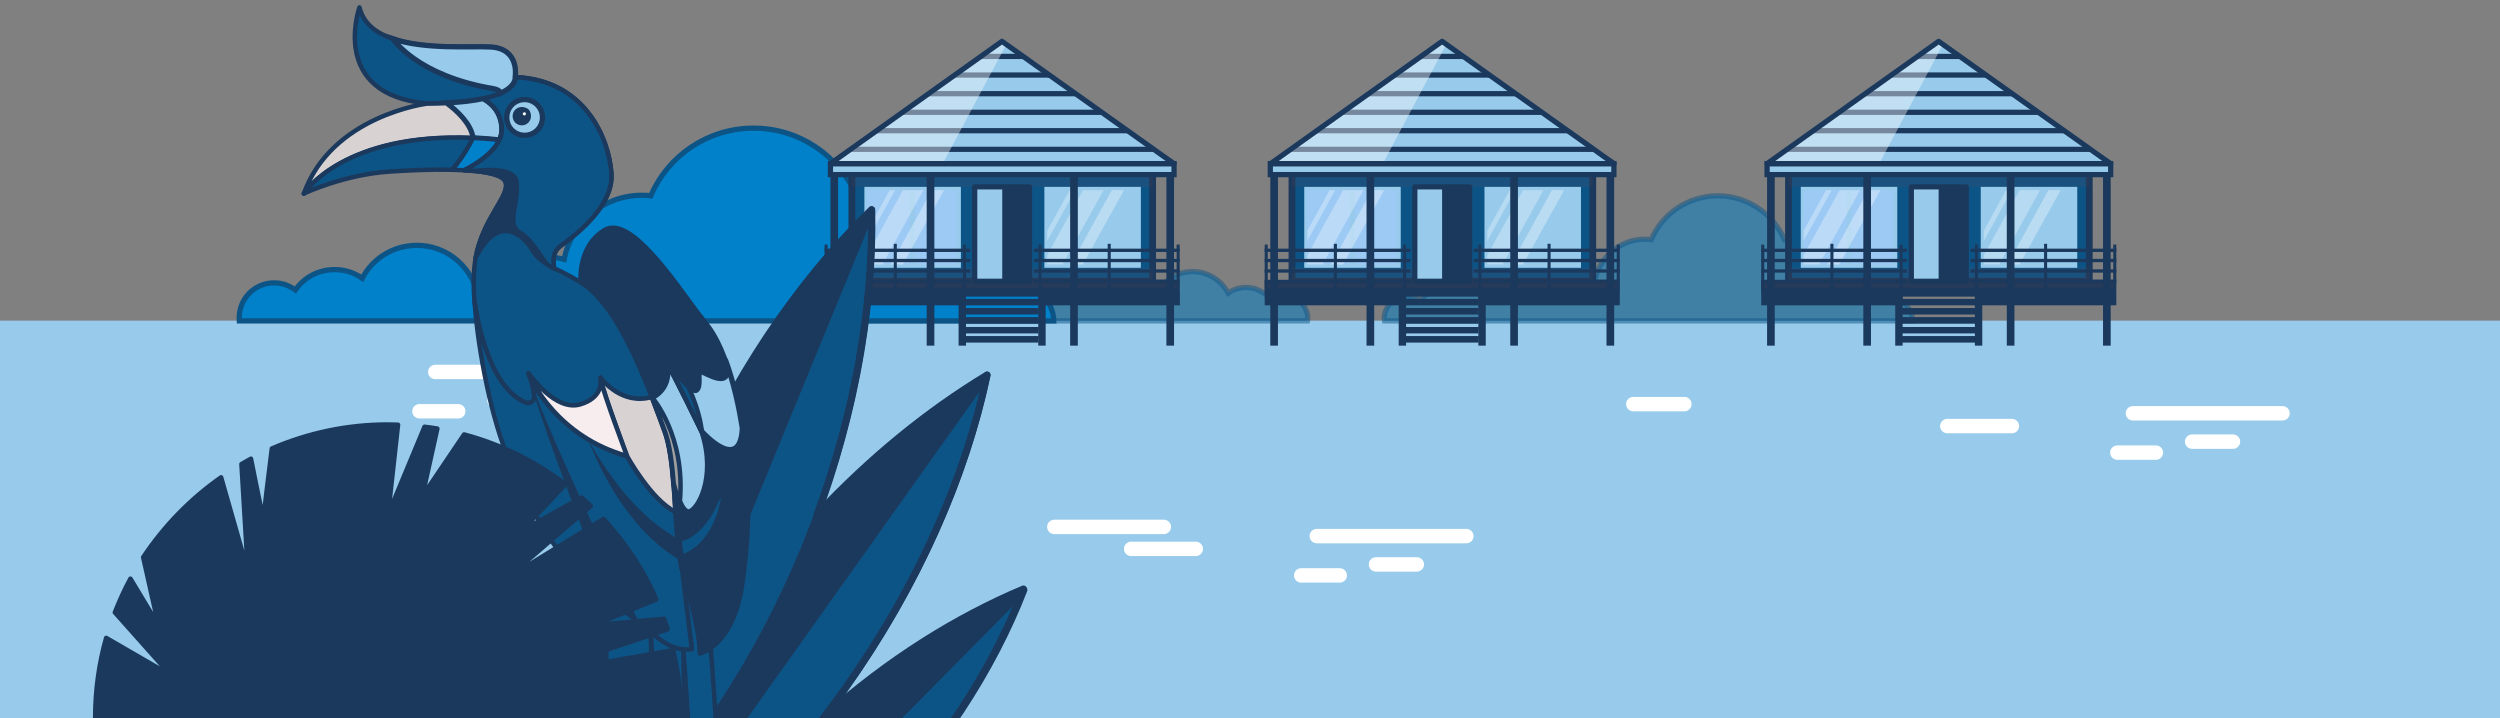 <?xml version="1.0" encoding="utf-8"?>
<!-- Generator: Adobe Illustrator 27.7.0, SVG Export Plug-In . SVG Version: 6.00 Build 0)  -->
<svg version="1.1" id="Layer_1" xmlns="http://www.w3.org/2000/svg" xmlns:xlink="http://www.w3.org/1999/xlink" x="0px" y="0px"
	 viewBox="0 0 979.3 281.3" style="enable-background:new 0 0 979.3 281.3;" xml:space="preserve">
<rect x="0" y="0" width="979.3" height="281.3" fill="#808080" stroke="none"/>
<style type="text/css">
	.st0{fill:#FFFFFF;}
	.st1{fill:#0D5486;}
	.st2{fill:#97CAEB;}
	.st3{fill:#1B395D;}
	.st4{fill:#D8D6DF;}
	.st5{fill:none;stroke:#FFFFFF;stroke-width:1.008;stroke-miterlimit:5.136;}
	.st6{fill:none;stroke:#0D5486;stroke-width:2.055;stroke-miterlimit:5.136;}
	.st7{fill:#0081CA;}
	.st8{fill:none;stroke:#0A5265;stroke-width:2.016;stroke-miterlimit:5.136;}
	.st9{fill:none;stroke:#0D5486;stroke-width:2.055;stroke-miterlimit:5.137;}
	.st10{clip-path:url(#SVGID_00000147201884044074806480000008180725006767378310_);fill:#1B395D;}
	.st11{clip-path:url(#SVGID_00000106859050422869424690000005557440980657047994_);fill:#0D5486;}
	.st12{clip-path:url(#SVGID_00000052096887813358658240000000114043172602352317_);fill:#0D5486;}
	.st13{clip-path:url(#SVGID_00000057137324684983850880000001082419456462381476_);}
	.st14{clip-path:url(#SVGID_00000173842535904148329690000007804352114945795995_);fill:none;}
	.st15{clip-path:url(#SVGID_00000114059034787007052150000007194459122224008860_);}
	.st16{clip-path:url(#SVGID_00000052785882079780419760000011322935897412531074_);fill:#1B395D;}
	.st17{clip-path:url(#SVGID_00000062879932296510442550000014236840950151295423_);}
	
		.st18{clip-path:url(#SVGID_00000046322506470910256320000005177451163023358350_);fill:none;stroke:#97CAEB;stroke-width:2.055;stroke-linecap:round;stroke-linejoin:round;stroke-miterlimit:5.136;}
	
		.st19{clip-path:url(#SVGID_00000000935719953670221340000015693563131951157404_);fill:none;stroke:#97CAEB;stroke-width:2.055;stroke-linecap:round;stroke-linejoin:round;stroke-miterlimit:5.136;}
	
		.st20{clip-path:url(#SVGID_00000012430875454341455300000002234717618508460694_);fill:none;stroke:#1B395D;stroke-width:2.055;stroke-linecap:round;stroke-linejoin:round;stroke-miterlimit:5.136;}
	
		.st21{clip-path:url(#SVGID_00000015341382733282956810000015380158509327604157_);fill:none;stroke:#1B395D;stroke-width:2.055;stroke-linecap:round;stroke-linejoin:round;stroke-miterlimit:5.136;}
	
		.st22{clip-path:url(#SVGID_00000106114425357805143830000011965175321500091066_);fill:none;stroke:#1B395D;stroke-width:2.055;stroke-linecap:round;stroke-linejoin:round;stroke-miterlimit:5.136;}
	
		.st23{clip-path:url(#SVGID_00000116951246663639730600000004603487163853470142_);fill:none;stroke:#1B395D;stroke-width:2.055;stroke-linecap:round;stroke-linejoin:round;stroke-miterlimit:5.136;}
	.st24{clip-path:url(#SVGID_00000119113596340063481810000007500400168962020742_);fill:#1B395D;}
	.st25{clip-path:url(#SVGID_00000065040861596776779930000006816469065827594652_);}
	
		.st26{clip-path:url(#SVGID_00000162353118108172362990000012222564928039707033_);fill:none;stroke:#97CAEB;stroke-width:2.055;stroke-miterlimit:5.136;}
	
		.st27{clip-path:url(#SVGID_00000082326540861853912980000003675527474756653740_);fill:none;stroke:#97CAEB;stroke-width:2.055;stroke-miterlimit:5.136;}
	
		.st28{clip-path:url(#SVGID_00000109031186935044501100000001226936024459202493_);fill:#97CAEB;stroke:#1A2E35;stroke-width:2.055;stroke-linecap:round;stroke-linejoin:round;stroke-miterlimit:5.136;}
	.st29{clip-path:url(#SVGID_00000164498545202932565830000012108217102489261704_);fill:#1B395D;}
	
		.st30{clip-path:url(#SVGID_00000041272746809695620280000000608461088964263854_);fill:none;stroke:#1B395D;stroke-width:2.055;stroke-linecap:round;stroke-linejoin:round;stroke-miterlimit:5.136;}
	
		.st31{clip-path:url(#SVGID_00000139265233113726310310000007965743336365377920_);fill:none;stroke:#1B395D;stroke-width:2.055;stroke-linecap:round;stroke-linejoin:round;stroke-miterlimit:5.136;}
	
		.st32{clip-path:url(#SVGID_00000078012733485152289060000013311801637467357347_);fill:none;stroke:#1B395D;stroke-width:2.055;stroke-linecap:round;stroke-linejoin:round;stroke-miterlimit:5.136;}
	
		.st33{clip-path:url(#SVGID_00000096759549943443948890000016034145773604512669_);fill:none;stroke:#97CAEB;stroke-width:2.055;stroke-linecap:round;stroke-linejoin:round;stroke-miterlimit:5.136;}
	
		.st34{clip-path:url(#SVGID_00000091000240202164167950000014097073915287123619_);fill:none;stroke:#97CAEB;stroke-width:2.055;stroke-linecap:round;stroke-linejoin:round;stroke-miterlimit:5.136;}
	
		.st35{clip-path:url(#SVGID_00000166651182951825247970000009771216429919951240_);fill:none;stroke:#97CAEB;stroke-width:2.055;stroke-linecap:round;stroke-linejoin:round;stroke-miterlimit:5.136;}
	.st36{fill:none;stroke:#1B395D;stroke-width:2.055;stroke-linecap:round;stroke-linejoin:round;stroke-miterlimit:5.136;}
	.st37{fill:#1B395D;stroke:#1B395D;stroke-width:2.055;stroke-linecap:round;stroke-linejoin:round;stroke-miterlimit:5.136;}
	.st38{fill:none;stroke:#1B395D;stroke-width:1.541;stroke-linecap:round;stroke-linejoin:round;stroke-miterlimit:5.136;}
	.st39{fill:none;stroke:#FFFFFF;stroke-width:2.568;stroke-linecap:round;stroke-linejoin:round;stroke-miterlimit:5.136;}
	.st40{fill:none;stroke:#FFFFFF;stroke-width:4.459;stroke-linecap:round;stroke-linejoin:round;stroke-miterlimit:5.136;}
	.st41{fill:#FFA87D;}
	.st42{clip-path:url(#SVGID_00000016047799709368758350000005272754805958367403_);}
	.st43{fill:#E06F63;}
	.st44{fill:#250B52;}
	.st45{fill:#0081CA;stroke:#0D5486;stroke-width:2.055;stroke-linecap:round;stroke-linejoin:round;stroke-miterlimit:5.136;}
	.st46{fill:#0081CA;stroke:#0D5486;stroke-width:2.432;stroke-linecap:round;stroke-linejoin:round;stroke-miterlimit:5.136;}
	.st47{clip-path:url(#SVGID_00000073707550695800507050000001942380119438179203_);fill:#0D5486;}
	.st48{fill:none;stroke:#0D5486;stroke-width:5.136;stroke-linecap:round;stroke-linejoin:round;stroke-miterlimit:5.136;}
	.st49{clip-path:url(#SVGID_00000095330142017009299040000001741438918698561684_);fill:#0D5486;}
	.st50{fill:#FFFFFF;stroke:#0D5486;stroke-width:5.136;stroke-linecap:round;stroke-linejoin:round;stroke-miterlimit:5.136;}
	.st51{fill:#FFFFFF;stroke:#0D5486;stroke-width:3.082;stroke-linecap:round;stroke-linejoin:round;stroke-miterlimit:5.136;}
	.st52{fill:none;stroke:#1B395D;stroke-width:4;stroke-miterlimit:10;}
	.st53{clip-path:url(#SVGID_00000094597386657090636680000014057767243982229893_);}
	.st54{fill:none;stroke:#0D5486;stroke-width:4;stroke-linecap:round;stroke-linejoin:round;stroke-miterlimit:10;}
	.st55{fill:#0183CD;}
	.st56{fill:#0D5486;stroke:#1B395D;stroke-width:5.221;stroke-linecap:round;stroke-linejoin:round;stroke-miterlimit:10;}
	.st57{fill:none;stroke:#1B395D;stroke-width:5.221;stroke-linecap:round;stroke-linejoin:round;stroke-miterlimit:10;}
	.st58{fill:#0D5486;stroke:#1B395D;stroke-width:3.4;stroke-linecap:round;stroke-linejoin:round;stroke-miterlimit:10;}
	.st59{fill:#97CAEB;stroke:#1B395D;stroke-width:4;stroke-miterlimit:10;}
	.st60{fill:#D8D2D3;stroke:#1B395D;stroke-width:3.4;stroke-linecap:round;stroke-linejoin:round;stroke-miterlimit:10;}
	.st61{fill:#0081CA;stroke:#1B395D;stroke-width:3.4;stroke-linecap:round;stroke-linejoin:round;stroke-miterlimit:10;}
	.st62{fill:#353434;stroke:#1B395D;stroke-width:3.4;stroke-linecap:round;stroke-linejoin:round;stroke-miterlimit:10;}
	.st63{fill:#1B395D;stroke:#1B395D;stroke-width:3.4;stroke-linecap:round;stroke-linejoin:round;stroke-miterlimit:10;}
	.st64{fill:#FFFFFF;stroke:#1B395D;stroke-width:3.4;stroke-linecap:round;stroke-linejoin:round;stroke-miterlimit:10;}
	.st65{fill:#F7EDEE;stroke:#1B395D;stroke-width:3.4;stroke-linecap:round;stroke-linejoin:round;stroke-miterlimit:10;}
	.st66{fill:#A0A0A0;stroke:#1B395D;stroke-width:3.4;stroke-linecap:round;stroke-linejoin:round;stroke-miterlimit:10;}
	.st67{fill:#1B395D;stroke:#1B395D;stroke-width:3.481;stroke-linecap:round;stroke-linejoin:round;stroke-miterlimit:10;}
	.st68{fill:none;stroke:#FFFFFF;stroke-width:11;stroke-linecap:round;stroke-linejoin:round;stroke-miterlimit:10;}
	.st69{opacity:0.5;fill:#97CAEB;}
	.st70{fill:#0D5486;stroke:#1B395D;stroke-width:1.149;stroke-linecap:round;stroke-linejoin:round;stroke-miterlimit:10;}
	.st71{opacity:0.3;}
	.st72{clip-path:url(#XMLID_00000042727708756740773700000018391594252404587195_);}
	.st73{clip-path:url(#XMLID_00000121257439170690658710000001328247093244332933_);}
	.st74{clip-path:url(#XMLID_00000175285400429105123920000015428670755053444287_);}
	.st75{clip-path:url(#SVGID_00000021098479919323352630000013585295424273093567_);}
	.st76{clip-path:url(#SVGID_00000149360763828795933040000001835199165297569433_);}
	.st77{clip-path:url(#XMLID_00000014597363131341954250000014351863251608450465_);}
	.st78{clip-path:url(#XMLID_00000034812296910050587520000010081467489367433643_);}
	.st79{clip-path:url(#XMLID_00000084519339938500719360000009093005708292610196_);}
	.st80{clip-path:url(#SVGID_00000085933601755722065390000012285032483328155523_);}
	.st81{fill:#97CAEB;stroke:#1B395D;stroke-width:0.971;stroke-miterlimit:5.136;}
	.st82{fill:#0081CA;stroke:#1B395D;stroke-width:0.971;stroke-linecap:round;stroke-linejoin:round;stroke-miterlimit:5.136;}
	.st83{opacity:0.3;fill:#97CAEB;enable-background:new    ;}
	.st84{opacity:0.2;fill:#97CAEB;enable-background:new    ;}
	.st85{opacity:0.4;fill:#97CAEB;enable-background:new    ;}
	.st86{clip-path:url(#SVGID_00000183948637243441086670000013717354042596743552_);}
	.st87{clip-path:url(#SVGID_00000168075330596761021270000015633529483528217518_);}
	.st88{clip-path:url(#SVGID_00000177469373252321572910000018008381475195890101_);}
	.st89{clip-path:url(#SVGID_00000172440558442737776970000011877181824247875241_);}
	.st90{clip-path:url(#SVGID_00000133524315963008746680000014758130766901398439_);}
	.st91{clip-path:url(#SVGID_00000108280605269452205210000003834255497612942005_);}
	.st92{clip-path:url(#SVGID_00000020385807694748668000000001250599665397154977_);}
	.st93{clip-path:url(#SVGID_00000022534616508249201570000018308052233646923704_);}
	.st94{clip-path:url(#SVGID_00000008834428704299938860000016634897725135421847_);}
	.st95{clip-path:url(#SVGID_00000152952099693957161810000012702988086505729171_);}
	.st96{clip-path:url(#SVGID_00000034082258452635650820000006656202200106872472_);}
	.st97{clip-path:url(#SVGID_00000065778993248061913300000001222671513469416333_);}
	.st98{clip-path:url(#SVGID_00000072280426366849468760000006583787200925642410_);}
	.st99{clip-path:url(#SVGID_00000093136694487780406930000003054604473291235515_);}
	.st100{clip-path:url(#SVGID_00000101821778470017079150000015349116754973874577_);}
	.st101{clip-path:url(#SVGID_00000013158159461063141140000010530043685784404393_);}
	.st102{clip-path:url(#SVGID_00000083053499767139530380000016329265175822090431_);}
	.st103{clip-path:url(#SVGID_00000113337374729891408650000001192856057288227226_);}
	.st104{clip-path:url(#SVGID_00000027574396686115878700000016283700733534494597_);}
	.st105{clip-path:url(#SVGID_00000011024282107641994320000015689999637614144928_);}
	.st106{clip-path:url(#SVGID_00000019644071826530559970000014941784060173065362_);}
	.st107{clip-path:url(#SVGID_00000120550837641863394320000015578663304148577424_);}
	.st108{clip-path:url(#SVGID_00000158749964040447972260000014355462163200464304_);}
	.st109{clip-path:url(#SVGID_00000120517429982865375720000015874219611223393462_);}
	.st110{clip-path:url(#SVGID_00000116206790907450151600000012112390087071486355_);}
	.st111{clip-path:url(#SVGID_00000158719702062191948970000002991481335453297575_);}
	.st112{clip-path:url(#SVGID_00000014620180584816218610000017519837868695538366_);}
	.st113{clip-path:url(#SVGID_00000045600044627408517070000003234012626630631341_);}
	.st114{clip-path:url(#SVGID_00000121275724622276798720000002223124533182986424_);}
	.st115{clip-path:url(#SVGID_00000026874573576022472330000006349772456007498403_);}
	.st116{clip-path:url(#SVGID_00000012460179810295757310000013540826971993688241_);}
	.st117{clip-path:url(#SVGID_00000083070734232865402410000010178793185985578625_);}
	.st118{clip-path:url(#SVGID_00000047745439045372700990000017233622453046543034_);}
	.st119{clip-path:url(#SVGID_00000153702089903006833280000006866632086978225591_);}
	.st120{clip-path:url(#SVGID_00000136388733794491332490000008819234898864258195_);}
	.st121{clip-path:url(#SVGID_00000025423898873646448800000013253666070226098605_);}
	.st122{clip-path:url(#SVGID_00000132077027984384013770000010059252748145918127_);}
	.st123{opacity:0.6;}
	.st124{fill:#FFFFFF;stroke:#FFFFFF;stroke-width:2.055;stroke-miterlimit:5.136;}
	.st125{opacity:0.5;fill:#0081CA;stroke:#0D5486;stroke-width:2.055;stroke-miterlimit:5.136;enable-background:new    ;}
	.st126{fill:#0081CA;stroke:#0D5486;stroke-width:2.055;stroke-miterlimit:5.136;}
	.st127{clip-path:url(#SVGID_00000016066473649055815610000011655874036591855024_);fill:#0D5486;}
	.st128{clip-path:url(#SVGID_00000124871430533947349700000016576958699151753142_);fill:#0D5486;}
	
		.st129{opacity:0.5;clip-path:url(#SVGID_00000015333442823108810650000016409745634681513114_);fill:#0081CA;enable-background:new    ;}
	.st130{clip-path:url(#SVGID_00000047031585521847500880000017841509731867868311_);fill:#97CAEB;}
	
		.st131{opacity:0.5;clip-path:url(#SVGID_00000042695638664758972690000011952672131163542703_);fill:#0081CA;enable-background:new    ;}
	.st132{clip-path:url(#SVGID_00000041985631007773827220000004014041056634590136_);fill:#FFFFFF;}
	.st133{clip-path:url(#SVGID_00000005963534048088314620000005798930318943948206_);fill:#FFFFFF;}
	.st134{fill:none;stroke:#1B395D;stroke-width:1.514;stroke-linecap:round;stroke-linejoin:round;stroke-miterlimit:5.136;}
	.st135{fill:none;stroke:#1B395D;stroke-width:1.491;stroke-linecap:round;stroke-linejoin:round;stroke-miterlimit:5.136;}
	.st136{clip-path:url(#SVGID_00000040535908285075966670000009113545226984387231_);fill:#0D5486;}
	.st137{clip-path:url(#SVGID_00000099650755479262078080000010823844718860386955_);fill:#0D5486;}
	
		.st138{opacity:0.5;clip-path:url(#SVGID_00000177476158747879854540000011815543630035539078_);fill:#0081CA;enable-background:new    ;}
	.st139{clip-path:url(#SVGID_00000163045668795233136380000005173759106772553141_);fill:#97CAEB;}
	
		.st140{opacity:0.5;clip-path:url(#SVGID_00000165948814796362763730000015673704263562999195_);fill:#0081CA;enable-background:new    ;}
	.st141{clip-path:url(#SVGID_00000174563972187439954390000009871725601968539573_);fill:#FFFFFF;}
	.st142{clip-path:url(#SVGID_00000181074332211772208440000016788385782942759845_);fill:#FFFFFF;}
	.st143{clip-path:url(#SVGID_00000140707160681935842580000016981090590985874853_);fill:#0D5486;}
	.st144{clip-path:url(#SVGID_00000181775367141531758950000011608845170548917941_);fill:#0D5486;}
	
		.st145{opacity:0.5;clip-path:url(#SVGID_00000098908943859112259270000006775163623655204742_);fill:#0081CA;enable-background:new    ;}
	.st146{clip-path:url(#SVGID_00000155828601343334150520000013035027818476798107_);fill:#97CAEB;}
	
		.st147{opacity:0.5;clip-path:url(#SVGID_00000172403512827303609580000009205300063276005565_);fill:#0081CA;enable-background:new    ;}
	.st148{clip-path:url(#SVGID_00000026864450394899403290000002496383579193446276_);fill:#FFFFFF;}
	.st149{clip-path:url(#SVGID_00000065045810721447180250000003883945318677299863_);fill:#FFFFFF;}
	.st150{fill:#0D5486;stroke:#1B395D;stroke-width:0.205;stroke-linecap:round;stroke-linejoin:round;stroke-miterlimit:5.136;}
	.st151{opacity:0.3;enable-background:new    ;}
	.st152{fill:#0D5486;stroke:#0D5486;stroke-width:0.5;stroke-miterlimit:10;}
	.st153{clip-path:url(#SVGID_00000078756969809191463830000002785478432057707136_);}
	.st154{clip-path:url(#SVGID_00000093894559534200373910000002112725803782399364_);}
	.st155{clip-path:url(#SVGID_00000031889178462151121650000008299043734622152848_);}
	.st156{clip-path:url(#SVGID_00000044175886147093802970000013265324547354684837_);}
	.st157{clip-path:url(#SVGID_00000131359092356810774150000008076726396144827292_);}
	.st158{clip-path:url(#SVGID_00000148655335510331872000000009838903034863512718_);}
	.st159{clip-path:url(#SVGID_00000081608018244747527400000008588108175399977647_);}
	.st160{clip-path:url(#SVGID_00000003097101298845324830000000400591574566036392_);}
	.st161{clip-path:url(#SVGID_00000111193499489929677950000015069390866290271632_);}
	.st162{clip-path:url(#SVGID_00000106835603575118026490000007002188152318062221_);}
	.st163{clip-path:url(#SVGID_00000145742122167374085500000014062868289290899334_);}
	.st164{clip-path:url(#SVGID_00000149379048791556690510000011944188050509454732_);}
	.st165{clip-path:url(#SVGID_00000093167634325692497520000018433528241564517531_);}
	.st166{clip-path:url(#SVGID_00000075146148080182073310000009550242923683517332_);}
	.st167{clip-path:url(#SVGID_00000016060215666508859160000008429791311330261159_);}
	.st168{clip-path:url(#SVGID_00000143582825123497804130000013865063562918318520_);}
	.st169{clip-path:url(#SVGID_00000026141427159126814480000017337910414503862147_);}
	.st170{clip-path:url(#SVGID_00000000920475656512465820000010192006549694640828_);}
	.st171{clip-path:url(#SVGID_00000018960153143195278500000011482458692584186011_);}
	.st172{clip-path:url(#SVGID_00000087371096134199572430000006516635799444992645_);}
	.st173{clip-path:url(#SVGID_00000148635476406399314740000009617637562271681973_);}
	.st174{clip-path:url(#SVGID_00000173850624686137157380000008135255957542908596_);}
	.st175{clip-path:url(#SVGID_00000089554280603835109760000000176965076797243065_);}
	.st176{clip-path:url(#SVGID_00000105402389096245053200000002958744179517168026_);}
	.st177{clip-path:url(#SVGID_00000163052753901068310930000015016858130780001939_);}
	.st178{clip-path:url(#SVGID_00000121966440997534183980000007470067785932739516_);}
	.st179{clip-path:url(#SVGID_00000002376462628043135070000000316249921774842549_);}
	.st180{clip-path:url(#SVGID_00000041268278826283905990000004394840027893455532_);}
	.st181{clip-path:url(#SVGID_00000007430206554115363530000001350700985693381807_);}
	.st182{clip-path:url(#SVGID_00000131325102274305408760000002181190303349796993_);}
	.st183{clip-path:url(#SVGID_00000060027015189062935610000012451747154930837153_);}
	.st184{clip-path:url(#SVGID_00000161601626590264205960000009154454892014666636_);}
	.st185{clip-path:url(#SVGID_00000052068961763545092520000004559112598988249735_);}
	.st186{clip-path:url(#SVGID_00000142154067446151170800000006734874251175807885_);}
	.st187{clip-path:url(#SVGID_00000160160276840267731720000017624317832577128359_);}
	.st188{clip-path:url(#SVGID_00000120533299665767008710000005831681415677340837_);}
	.st189{clip-path:url(#SVGID_00000006697075569301808010000009536136523663565709_);}
	.st190{clip-path:url(#SVGID_00000013170167850946118400000005282543523501560475_);}
	.st191{opacity:0.3;fill:#FFFFFF;enable-background:new    ;}
	.st192{opacity:0.5;}
	.st193{fill:#97CAEB;stroke:#0D5486;stroke-width:2.055;stroke-miterlimit:5.136;}
	.st194{fill:none;stroke:#97CAEB;stroke-width:7.649;stroke-linecap:round;stroke-linejoin:round;stroke-miterlimit:5.136;}
	.st195{clip-path:url(#SVGID_00000008145852040508882780000014405193967164650641_);fill:#0D5486;}
	.st196{clip-path:url(#SVGID_00000113351848642676149500000011193277777980567201_);fill:#0D5486;}
	
		.st197{opacity:0.5;clip-path:url(#SVGID_00000102539324876625950330000017771212269758283160_);fill:#0081CA;enable-background:new    ;}
	.st198{clip-path:url(#SVGID_00000052079146447540891970000011394022094345178787_);fill:#97CAEB;}
	
		.st199{opacity:0.5;clip-path:url(#SVGID_00000026879083742816980440000000271758255103030434_);fill:#0081CA;enable-background:new    ;}
	.st200{clip-path:url(#SVGID_00000101819213825952569810000015856162509591173010_);fill:#FFFFFF;}
	.st201{clip-path:url(#SVGID_00000069386416615219740440000007200627245094302638_);fill:#FFFFFF;}
	.st202{clip-path:url(#SVGID_00000164499111486215811740000000983916917325818779_);fill:#0D5486;}
	.st203{clip-path:url(#SVGID_00000086685917203482786420000013108774159431491211_);fill:#0D5486;}
	
		.st204{opacity:0.5;clip-path:url(#SVGID_00000082361312580575578750000003968215716801751948_);fill:#0081CA;enable-background:new    ;}
	.st205{clip-path:url(#SVGID_00000013871769248770086550000000316192448185026714_);fill:#97CAEB;}
	
		.st206{opacity:0.5;clip-path:url(#SVGID_00000018232906439060483240000015456701464923590303_);fill:#0081CA;enable-background:new    ;}
	.st207{clip-path:url(#SVGID_00000040558583886719359860000018256898872985611913_);fill:#FFFFFF;}
	.st208{clip-path:url(#SVGID_00000116221773681693882170000009113186523852102299_);fill:#FFFFFF;}
	.st209{clip-path:url(#SVGID_00000172411375414024999060000014337282664272132002_);fill:#0D5486;}
	.st210{clip-path:url(#SVGID_00000052090710476626906260000012030576664819358366_);fill:#0D5486;}
	
		.st211{opacity:0.5;clip-path:url(#SVGID_00000073692108013441371080000008754540576535170178_);fill:#0081CA;enable-background:new    ;}
	.st212{clip-path:url(#SVGID_00000124852949041264136700000002743062878600987049_);fill:#97CAEB;}
	
		.st213{opacity:0.5;clip-path:url(#SVGID_00000182491087779774115750000000537703846996961951_);fill:#0081CA;enable-background:new    ;}
	.st214{clip-path:url(#SVGID_00000002359542911790806560000017186007677573536698_);fill:#FFFFFF;}
	.st215{clip-path:url(#SVGID_00000179607263255614818780000003887693471807489677_);fill:#FFFFFF;}
	.st216{fill:#617042;}
	.st217{fill:#BADBE0;}
	.st218{fill:#CE8C5F;}
	.st219{fill:#FECC83;}
	.st220{fill:#E2E6E5;}
	.st221{fill:#C1B6B4;}
	.st222{fill:#423A1F;}
	.st223{fill:#BC6842;}
	.st224{fill:#8F5032;}
	.st225{fill:#B0AFB8;}
	.st226{fill:#C8CFE0;}
	.st227{fill:#371D14;}
	.st228{fill:#393253;}
	.st229{fill:#827A3D;}
	.st230{clip-path:url(#SVGID_00000066503776508999278830000001039991386501260163_);}
	.st231{clip-path:url(#SVGID_00000021821991423423087280000014242420450592816306_);}
	.st232{clip-path:url(#SVGID_00000057126607527779315010000004425090573071444399_);}
	.st233{clip-path:url(#SVGID_00000022546652656839774420000010749234135151231876_);}
	.st234{clip-path:url(#SVGID_00000083057154680452732960000004133447277617136524_);}
	.st235{clip-path:url(#SVGID_00000104689292648217873860000017372411479069102513_);}
	.st236{clip-path:url(#SVGID_00000127024860532233768730000001585028248696827798_);}
	.st237{clip-path:url(#SVGID_00000119828568804951767610000012306474668583689373_);}
	.st238{clip-path:url(#SVGID_00000055680766230104649950000006291399374145822901_);}
	.st239{clip-path:url(#SVGID_00000049929824022872679620000002122160446927837334_);}
	.st240{clip-path:url(#SVGID_00000008139305362235542330000011344336715405200828_);}
	.st241{clip-path:url(#SVGID_00000018221699524733269300000018200366953546901421_);}
	.st242{clip-path:url(#SVGID_00000163750985213834026810000000382046341088312230_);}
	.st243{clip-path:url(#SVGID_00000170257095889883964290000001408385880630709657_);}
	.st244{clip-path:url(#SVGID_00000022544902109235007960000003601025130099183758_);}
	.st245{clip-path:url(#SVGID_00000115512320672449583950000010296034272530848916_);}
	.st246{clip-path:url(#SVGID_00000091011581974318721150000017200449964119794090_);}
	.st247{clip-path:url(#SVGID_00000016065388241975727040000014178781561527644829_);}
	.st248{clip-path:url(#SVGID_00000027563098690425984980000003751098914942217139_);}
	.st249{clip-path:url(#SVGID_00000129891412511741372970000009248444818825354143_);}
	.st250{clip-path:url(#SVGID_00000085953124152300422180000012274477568427676804_);}
	.st251{clip-path:url(#SVGID_00000114796300170450981570000006056804643933016717_);}
	.st252{clip-path:url(#SVGID_00000092414626596445409780000001909238536922182275_);}
	.st253{clip-path:url(#SVGID_00000144334214812872911390000006953905517437296278_);}
	.st254{clip-path:url(#SVGID_00000105405197081466788240000000516584573080902308_);}
	.st255{clip-path:url(#SVGID_00000026154122026724740680000007020500553634124946_);}
	.st256{clip-path:url(#SVGID_00000080918412655634785410000012398111457794267780_);}
	.st257{clip-path:url(#SVGID_00000019660969781650824660000005627018607829220748_);}
	.st258{clip-path:url(#SVGID_00000046325382637476899370000004613116124154597565_);}
	.st259{clip-path:url(#SVGID_00000075148103483412441530000013649670832840458141_);}
	.st260{clip-path:url(#SVGID_00000160173511783756203140000007346292310565786248_);}
	.st261{clip-path:url(#SVGID_00000116227486235094896660000015468448304050285198_);}
	.st262{clip-path:url(#SVGID_00000181788048736428796620000014573447800079022228_);}
	.st263{clip-path:url(#SVGID_00000145023243022971951070000001583420623746800053_);}
	.st264{clip-path:url(#SVGID_00000033364127508574988040000005178694356900334216_);}
	.st265{clip-path:url(#SVGID_00000065759928739727352990000009482537353667681188_);}
	.st266{clip-path:url(#SVGID_00000088133962074484948920000005174825092767953314_);}
	.st267{clip-path:url(#SVGID_00000091712038273714956800000005989583008417973672_);}
	.st268{clip-path:url(#SVGID_00000171713994557346396190000011665968502004084666_);}
	.st269{clip-path:url(#SVGID_00000100345357734120001520000006281624309005940894_);}
	.st270{clip-path:url(#SVGID_00000127739027824044114790000012090326593812023445_);}
	.st271{clip-path:url(#SVGID_00000109713944941303338700000000455649105470619828_);}
	.st272{clip-path:url(#SVGID_00000093137758569214598920000016955828134611837100_);}
	.st273{clip-path:url(#SVGID_00000145056977806398016170000011900771010838569607_);}
	.st274{clip-path:url(#SVGID_00000096781692310893676020000007632780333010681511_);}
	.st275{clip-path:url(#SVGID_00000102506936022263215970000005172877934120481196_);}
	.st276{clip-path:url(#SVGID_00000109743142160008300060000002798030591492807340_);}
	.st277{clip-path:url(#SVGID_00000155859164711313664380000004251723480709430669_);}
	.st278{clip-path:url(#SVGID_00000164481739833762689860000015006466817962163355_);}
	.st279{clip-path:url(#SVGID_00000098213936844099755070000011991158550143904952_);}
	.st280{clip-path:url(#SVGID_00000012449325677442150120000002548684344910047893_);}
	.st281{clip-path:url(#SVGID_00000125579017934323705430000008564928097563731857_);}
	.st282{clip-path:url(#SVGID_00000160169383743284640970000014794512101218057621_);}
	.st283{clip-path:url(#SVGID_00000150796714587045521680000009070860760981710261_);}
	.st284{clip-path:url(#SVGID_00000012442465217077075720000012377847467344074891_);}
	.st285{clip-path:url(#SVGID_00000124874380271485026350000002731820366132378277_);}
	.st286{clip-path:url(#SVGID_00000088122987327622161170000013516952093515844030_);}
	.st287{clip-path:url(#SVGID_00000109021677194379475140000009369556285039060641_);}
	.st288{clip-path:url(#SVGID_00000073698702642989124010000014021001766589756558_);}
	.st289{clip-path:url(#SVGID_00000142156198108649376210000012973145592892282278_);}
	.st290{clip-path:url(#SVGID_00000084504755060747446400000004453973563207117445_);}
	.st291{clip-path:url(#SVGID_00000180357891164623407470000001092680241632567963_);}
	.st292{clip-path:url(#SVGID_00000118394121291617006570000003031467974150336387_);}
	.st293{clip-path:url(#SVGID_00000030482366426492739140000009542719907367522714_);}
	.st294{clip-path:url(#SVGID_00000049913255808024868730000011291790769029696919_);}
	.st295{clip-path:url(#SVGID_00000087385135835953389430000016860556652507763588_);}
	.st296{clip-path:url(#SVGID_00000137127311100489714060000003782925173783922361_);}
	.st297{clip-path:url(#SVGID_00000059993157371421712380000014687577907116529815_);}
	.st298{clip-path:url(#SVGID_00000155865688912962296130000000013937582729793177_);}
	.st299{clip-path:url(#SVGID_00000009590469170936250680000001957034048068189882_);}
	.st300{clip-path:url(#SVGID_00000152248129291785747660000018349683989916840376_);}
	.st301{clip-path:url(#SVGID_00000094615893156269301150000007531618501701170333_);}
	.st302{clip-path:url(#SVGID_00000183208781349124658570000017795229025243665312_);}
	.st303{clip-path:url(#SVGID_00000062194070096279745930000010446187850418378113_);}
	.st304{opacity:0.8;}
	.st305{fill:#0D5486;stroke:#0D5486;stroke-width:2.055;stroke-linecap:round;stroke-linejoin:round;stroke-miterlimit:5.136;}
	.st306{fill:#97CAEB;stroke:#0D5486;stroke-width:2.055;stroke-linecap:round;stroke-linejoin:round;stroke-miterlimit:5.136;}
	.st307{fill:#7C4E42;stroke:#0D5486;stroke-width:2.055;stroke-linecap:round;stroke-linejoin:round;stroke-miterlimit:5.136;}
	.st308{fill:#E2F2FF;stroke:#0D5486;stroke-width:2.055;stroke-linecap:round;stroke-linejoin:round;stroke-miterlimit:5.136;}
	.st309{fill:#D3A49B;stroke:#0D5486;stroke-width:2.055;stroke-linecap:round;stroke-linejoin:round;stroke-miterlimit:5.136;}
	.st310{fill:#BC857E;stroke:#0D5486;stroke-width:2.055;stroke-linecap:round;stroke-linejoin:round;stroke-miterlimit:5.136;}
	.st311{fill:#5B352E;stroke:#0D5486;stroke-width:2.055;stroke-linecap:round;stroke-linejoin:round;stroke-miterlimit:5.136;}
	.st312{fill:#A86B67;stroke:#0D5486;stroke-width:2.055;stroke-linecap:round;stroke-linejoin:round;stroke-miterlimit:5.136;}
	.st313{fill:#E59255;stroke:#0D5486;stroke-width:2.055;stroke-linecap:round;stroke-linejoin:round;stroke-miterlimit:5.136;}
	.st314{fill:#C1713A;stroke:#0D5486;stroke-width:2.055;stroke-linecap:round;stroke-linejoin:round;stroke-miterlimit:5.136;}
	.st315{fill:#C6594E;stroke:#0D5486;stroke-width:2.055;stroke-linecap:round;stroke-linejoin:round;stroke-miterlimit:5.136;}
	.st316{fill:#A03F39;stroke:#0D5486;stroke-width:2.055;stroke-linecap:round;stroke-linejoin:round;stroke-miterlimit:5.136;}
	.st317{fill:#97CAEB;stroke:#1B395D;stroke-width:1.541;stroke-miterlimit:5.136;}
	.st318{fill:#0081CA;stroke:#1B395D;stroke-width:1.541;stroke-linecap:round;stroke-linejoin:round;stroke-miterlimit:5.136;}
	.st319{fill:#D8D6DF;stroke:#1B395D;stroke-width:1.541;stroke-miterlimit:5.136;}
	.st320{opacity:0.3;fill:url(#SVGID_00000150079216608962481880000006819457520923825847_);enable-background:new    ;}
	.st321{fill:#0081CA;stroke:#1B395D;stroke-width:1.541;stroke-miterlimit:5.136;}
	.st322{opacity:0.3;fill:url(#SVGID_00000003101606063372939080000017075262873807312063_);enable-background:new    ;}
	.st323{opacity:0.3;fill:url(#SVGID_00000027571520338621075320000002324752040750393217_);enable-background:new    ;}
	.st324{opacity:0.3;fill:url(#SVGID_00000160890505340996031050000015525526089963325882_);enable-background:new    ;}
	.st325{opacity:0.3;fill:url(#SVGID_00000171685591313438800860000014648679463334714525_);enable-background:new    ;}
	.st326{opacity:0.3;fill:url(#SVGID_00000008149545179256143580000010702303152967867527_);enable-background:new    ;}
	.st327{fill:none;stroke:#0081CA;stroke-width:1.541;stroke-miterlimit:5.136;}
	.st328{fill:url(#SVGID_00000010988950468641847630000013406604400712218505_);}
	.st329{fill:url(#SVGID_00000116931117348472145170000003095861046757718707_);}
	.st330{opacity:0.3;fill:url(#SVGID_00000010296967228066276940000014581118093838365872_);enable-background:new    ;}
	.st331{opacity:0.3;fill:url(#SVGID_00000046333026726793737250000001391136902100832178_);enable-background:new    ;}
	.st332{fill:none;stroke:#DE5941;stroke-width:3.082;stroke-linecap:round;stroke-linejoin:round;stroke-miterlimit:5.136;}
	.st333{fill:#97CAEB;stroke:#0D5486;stroke-width:2.568;stroke-miterlimit:5.136;}
	.st334{fill:#E2F2FF;stroke:#0D5486;stroke-width:2.055;stroke-miterlimit:5.136;}
	.st335{fill:#E2F2FF;}
	.st336{fill:#97CAEB;stroke:#1A2E35;stroke-width:2.055;stroke-miterlimit:5.136;}
	.st337{fill:#E2F2FF;stroke:#1A2E35;stroke-width:2.055;stroke-miterlimit:5.136;}
	.st338{fill:#0D5486;stroke:#0D5486;stroke-width:2.055;stroke-miterlimit:5.136;}
	.st339{fill:#FFFFFF;stroke:#1B395D;stroke-width:1.541;stroke-miterlimit:5.136;}
	.st340{fill:none;stroke:#1A2E35;stroke-width:1.123;stroke-linecap:round;stroke-linejoin:round;stroke-miterlimit:5.136;}
	.st341{fill:#1A2E35;stroke:#1A2E35;stroke-width:2.055;stroke-miterlimit:5.136;}
	.st342{opacity:0.4;fill:#FFFFFF;stroke:#1A2E35;stroke-width:2.055;stroke-miterlimit:5.136;enable-background:new    ;}
	.st343{fill:#1B395D;stroke:#1A2E35;stroke-width:2.055;stroke-miterlimit:5.136;}
	.st344{fill:#0081CA;stroke:#1A2E35;stroke-width:2.055;stroke-miterlimit:5.136;}
	.st345{fill:#FFFFFF;stroke:#1A2E35;stroke-width:2.055;stroke-miterlimit:5.136;}
	.st346{opacity:0.5;enable-background:new    ;}
	.st347{opacity:0.7;enable-background:new    ;}
	.st348{opacity:0.4;fill:#FFFFFF;enable-background:new    ;}
	.st349{opacity:0.1;fill:none;stroke:#0D5486;stroke-width:1.498;stroke-miterlimit:5.136;enable-background:new    ;}
	.st350{opacity:0.1;}
	.st351{opacity:0.6;fill:#FFFFFF;stroke:#1A2E35;stroke-width:2.055;stroke-miterlimit:5.136;enable-background:new    ;}
	.st352{opacity:0.5;fill:#FFFFFF;enable-background:new    ;}
	.st353{opacity:0.1;enable-background:new    ;}
	.st354{fill:none;stroke:#0D5486;stroke-width:1.498;stroke-miterlimit:5.136;}
	.st355{fill:#D8D6DF;stroke:#1A2E35;stroke-width:2.055;stroke-miterlimit:5.136;}
	.st356{opacity:0.3;fill:#FFFFFF;stroke:#1A2E35;stroke-width:2.055;stroke-miterlimit:5.136;enable-background:new    ;}
	.st357{opacity:0.3;stroke:#1A2E35;stroke-width:2.055;stroke-miterlimit:5.136;enable-background:new    ;}
	.st358{opacity:0.2;}
	.st359{opacity:0.4;enable-background:new    ;}
	.st360{fill:#1A2E35;}
	.st361{opacity:0.2;fill:#FFFFFF;enable-background:new    ;}
	.st362{opacity:0.2;enable-background:new    ;}
	.st363{opacity:0.6;fill:#FFFFFF;enable-background:new    ;}
	.st364{fill:none;stroke:#0D5486;stroke-width:4.109;stroke-linecap:round;stroke-linejoin:round;stroke-miterlimit:5.136;}
	.st365{clip-path:url(#SVGID_00000058567749223446519410000004931187344718347414_);fill:#97CAEB;}
	.st366{fill:none;stroke:#0D5486;stroke-width:2.055;stroke-linecap:round;stroke-linejoin:round;stroke-miterlimit:5.136;}
	.st367{opacity:0.7;fill:#FFFFFF;enable-background:new    ;}
	.st368{opacity:0.4;}
	.st369{fill:none;stroke:#1A2E35;stroke-width:0.851;stroke-linecap:round;stroke-linejoin:round;stroke-miterlimit:5.136;}
	.st370{fill:none;stroke:#1A2E35;stroke-width:1.134;stroke-linecap:round;stroke-linejoin:round;stroke-miterlimit:5.136;}
	.st371{opacity:0.7;}
	.st372{fill:none;stroke:#FFFFFF;stroke-width:5.65;stroke-linecap:round;stroke-linejoin:round;stroke-miterlimit:5.136;}
	.st373{fill:#0D5486;stroke:#1B395D;stroke-width:2.682;stroke-linecap:round;stroke-linejoin:round;stroke-miterlimit:5.136;}
	.st374{opacity:0.14;fill:#71424B;enable-background:new    ;}
	.st375{fill:#97CAEB;stroke:#1B395D;stroke-width:2.055;stroke-miterlimit:5.136;}
	.st376{fill:#9CCAF5;}
	.st377{opacity:0.34;fill:#FFFFFF;enable-background:new    ;}
	.st378{fill:#97CAEB;stroke:#1B395D;stroke-width:2.055;stroke-linecap:round;stroke-linejoin:round;stroke-miterlimit:5.136;}
	.st379{clip-path:url(#SVGID_00000078030348051670303460000004204867617312706208_);}
	
		.st380{opacity:0.4;clip-path:url(#SVGID_00000090284360828332088310000017961312988735614877_);fill:#FFFFFF;enable-background:new    ;}
	.st381{clip-path:url(#SVGID_00000183947766980713246550000009849967046587933568_);}
	
		.st382{opacity:0.4;clip-path:url(#SVGID_00000158750478448824355690000011048820705706072252_);fill:#FFFFFF;enable-background:new    ;}
	.st383{clip-path:url(#SVGID_00000060750483178788957900000017496550521985297057_);}
	
		.st384{opacity:0.4;clip-path:url(#SVGID_00000004517655039617309900000011289673931930373294_);fill:#FFFFFF;enable-background:new    ;}
	.st385{fill:#0D5486;stroke:#1B395D;stroke-width:2.705;stroke-linecap:round;stroke-linejoin:round;stroke-miterlimit:10;}
	.st386{fill:none;stroke:#1B395D;stroke-width:2.705;stroke-linecap:round;stroke-linejoin:round;stroke-miterlimit:10;}
	.st387{fill:#0D5486;stroke:#1B395D;stroke-width:1.761;stroke-linecap:round;stroke-linejoin:round;stroke-miterlimit:10;}
	.st388{fill:#97CAEB;stroke:#1B395D;stroke-width:2.072;stroke-miterlimit:10;}
	.st389{fill:#D8D2D3;stroke:#1B395D;stroke-width:1.761;stroke-linecap:round;stroke-linejoin:round;stroke-miterlimit:10;}
	.st390{fill:#0081CA;stroke:#1B395D;stroke-width:1.761;stroke-linecap:round;stroke-linejoin:round;stroke-miterlimit:10;}
	.st391{fill:#353434;stroke:#1B395D;stroke-width:1.761;stroke-linecap:round;stroke-linejoin:round;stroke-miterlimit:10;}
	.st392{fill:#1B395D;stroke:#1B395D;stroke-width:1.761;stroke-linecap:round;stroke-linejoin:round;stroke-miterlimit:10;}
	.st393{fill:#FFFFFF;stroke:#1B395D;stroke-width:1.761;stroke-linecap:round;stroke-linejoin:round;stroke-miterlimit:10;}
	.st394{fill:#F7EDEE;stroke:#1B395D;stroke-width:1.761;stroke-linecap:round;stroke-linejoin:round;stroke-miterlimit:10;}
	.st395{fill:#A0A0A0;stroke:#1B395D;stroke-width:1.761;stroke-linecap:round;stroke-linejoin:round;stroke-miterlimit:10;}
	.st396{fill:#1B395D;stroke:#1B395D;stroke-width:1.803;stroke-linecap:round;stroke-linejoin:round;stroke-miterlimit:10;}
</style>
<g>
	<g id="Background_00000032621553298682685910000006797679742805927841_">
		<polygon class="st2" points="979.3,281.3 0,281.3 0,125.6 979.3,125.6 		"/>
	</g>
	<path class="st125" d="M314,116.9c1.2,0,2.4,0.3,3.4,0.7c1.6-4.7,6.1-8.1,11.4-8.1c1.6,0,3.2,0.3,4.6,0.9
		c1.5-9.5,9.8-16.7,19.7-16.7c0.8,0,1.6,0.1,2.4,0.2c4.4-10.1,14.4-17.2,26.1-17.2s21.8,7.1,26.1,17.2c0.8-0.1,1.5-0.2,2.4-0.2
		c9.8,0,17.9,7,19.7,16.3c1-0.3,2.2-0.5,3.3-0.5c4.9,0,9,2.9,10.9,7c1-0.4,2.1-0.6,3.2-0.6c1.8,0,3.6,0.6,5,1.5c2-6.4,8-11,15-11
		c6,0,11.2,3.4,13.9,8.4c2-1.4,4.4-2.2,7-2.2c4.1,0,7.8,2.1,10,5.2c1.5-1.1,3.3-1.8,5.3-1.8c4.9,0,8.9,4,8.9,8.9
		c0,0.3,0,0.5-0.1,0.8h-12h-5.7h-12.1h-6.6h-19.9h-4.2h-7.4h-6.1H426h-4.6h-20.1h-7.4H369h-7.4h-21.5h-3.2h-14.4h-5.2h-12
		C305.4,120.8,309.2,116.9,314,116.9z"/>
	<path class="st125" d="M740.5,116.9c-1.2,0-2.4,0.3-3.4,0.7c-1.6-4.7-6.1-8.1-11.4-8.1c-1.6,0-3.2,0.3-4.6,0.9
		c-1.5-9.5-9.8-16.7-19.7-16.7c-0.8,0-1.6,0.1-2.4,0.2c-4.4-10.1-14.4-17.2-26.1-17.2s-21.8,7.1-26.1,17.2c-0.8-0.1-1.5-0.2-2.4-0.2
		c-9.8,0-17.9,7-19.7,16.3c-1-0.3-2.2-0.5-3.3-0.5c-4.9,0-9,2.9-10.9,7c-1-0.4-2.1-0.6-3.2-0.6c-1.8,0-3.6,0.6-5,1.5
		c-2-6.4-8-11-15-11c-6,0-11.2,3.4-13.9,8.4c-2-1.4-4.4-2.2-7-2.2c-4.1,0-7.8,2.1-10,5.2c-1.5-1.1-3.3-1.8-5.3-1.8
		c-4.9,0-8.9,4-8.9,8.9c0,0.3,0,0.5,0.1,0.8h12h5.7h12.1h6.6h19.9h4.2h7.4h6.1h12.2h4.6h20.1h7.4h24.9h7.4h21.5h3.2H732h5.2h12
		C749.1,120.8,745.3,116.9,740.5,116.9z"/>
	<path class="st126" d="M399.3,112.3c-1.8,0-3.6,0.4-5.2,1.1c-2.5-7.3-9.5-12.5-17.6-12.5c-2.5,0-4.9,0.5-7,1.4
		c-2.4-14.6-15.1-25.8-30.4-25.8c-1.2,0-2.4,0.1-3.6,0.2c-6.8-15.6-22.2-26.5-40.3-26.5c-18.1,0-33.6,10.9-40.3,26.5
		c-1.2-0.2-2.4-0.2-3.6-0.2c-15,0-27.6,10.8-30.3,25.1c-1.6-0.5-3.3-0.7-5-0.7c-7.5,0-13.9,4.4-16.9,10.8c-1.5-0.6-3.2-0.9-4.9-0.9
		c-2.9,0-5.5,0.9-7.7,2.4c-3.1-9.9-12.3-17.1-23.2-17.1c-9.3,0-17.4,5.2-21.4,12.9c-3.1-2.2-6.8-3.4-10.8-3.4c-6.4,0-12,3.1-15.4,8
		c-2.3-1.7-5.1-2.8-8.3-2.8c-7.6,0-13.7,6.1-13.7,13.7c0,0.4,0.1,0.8,0.1,1.2h18.5h8.8h18.6h10.2h30.7h6.4h11.5h9.4h18.7h7h31h11.5
		h38.4H326h33.1h4.9h22.2h8.1h18.5C412.6,118.2,406.7,112.3,399.3,112.3z"/>
	<line class="st372" x1="413" y1="206.4" x2="455.9" y2="206.4"/>
	<line class="st372" x1="443.1" y1="215" x2="468.4" y2="215"/>
	<line class="st372" x1="509.7" y1="225.4" x2="524.8" y2="225.4"/>
	<line class="st372" x1="515.8" y1="210" x2="574.4" y2="210"/>
	<line class="st372" x1="539" y1="221.1" x2="555" y2="221.1"/>
	<line class="st372" x1="164.3" y1="161.1" x2="179.5" y2="161.1"/>
	<line class="st372" x1="170.5" y1="145.7" x2="229" y2="145.7"/>
	<line class="st372" x1="193.7" y1="156.9" x2="209.6" y2="156.9"/>
	<g>
		<line class="st372" x1="639.8" y1="158.3" x2="659.8" y2="158.3"/>
		<line class="st372" x1="762.8" y1="166.9" x2="788.1" y2="166.9"/>
		<line class="st372" x1="829.4" y1="177.3" x2="844.5" y2="177.3"/>
		<line class="st372" x1="835.5" y1="161.9" x2="894.1" y2="161.9"/>
		<line class="st372" x1="858.7" y1="173" x2="874.7" y2="173"/>
	</g>
	<g>
		<g>
			<rect x="700.6" y="60.7" class="st373" width="117.8" height="49.5"/>
			<rect x="700.6" y="64.3" class="st374" width="117.8" height="8.9"/>
			<rect x="700.6" y="104.9" class="st374" width="117.8" height="5.3"/>
			<rect x="689.9" y="110.3" class="st3" width="139" height="5"/>
			<rect x="689.9" y="110.3" class="st374" width="139" height="2.5"/>
			<rect x="689.9" y="114.6" class="st3" width="55.4" height="5"/>
			<rect x="742.4" y="114.6" class="st3" width="2.9" height="20.8"/>
			<rect x="773.6" y="114.6" class="st3" width="2.9" height="20.8"/>
			<rect x="773.6" y="114.6" class="st3" width="55.4" height="5"/>
			<rect x="692.2" y="64.1" class="st375" width="134.6" height="4.3"/>
			<rect x="692.2" y="68.4" class="st3" width="3" height="46.2"/>
			<g>
				<rect x="705.4" y="73.2" class="st2" width="37.8" height="31.7"/>
				<rect x="706.5" y="74.5" class="st376" width="35" height="29.1"/>
				<rect x="723.4" y="74.2" class="st2" width="1.8" height="29.7"/>
				<polygon class="st191" points="717.5,74.5 706.5,94.4 706.5,90.4 715.3,74.5 				"/>
				<path class="st377" d="M732.8,74.5h-1l-16,29.1h4.7c5.3-9.7,10.7-19.4,16.1-29.1H732.8z"/>
				<polygon class="st191" points="728.6,74.5 712.6,103.6 706.5,103.6 706.5,100 720.6,74.5 				"/>
			</g>
			<g>
				<rect x="775.9" y="73.2" class="st2" width="37.8" height="31.7"/>
				<rect x="777.1" y="74.5" class="st2" width="35" height="29.1"/>
				<rect x="793.9" y="74.2" class="st2" width="1.8" height="29.7"/>
				<polygon class="st191" points="788.1,74.5 777.1,94.4 777.1,90.4 785.8,74.5 				"/>
				<path class="st377" d="M803.4,74.5h-1l-16,29.1h4.7c5.3-9.7,10.7-19.4,16.1-29.1H803.4z"/>
				<polygon class="st191" points="799.1,74.5 783.1,103.6 777.1,103.6 777.1,100 791.1,74.5 				"/>
			</g>
			<rect x="748.7" y="73.2" class="st3" width="21.5" height="37"/>
			<rect x="748.7" y="73.2" class="st378" width="21.5" height="37"/>
			<rect x="759.4" y="73.2" class="st3" width="10.7" height="37"/>
			<rect x="729.9" y="68.4" class="st3" width="3" height="46.2"/>
			<rect x="744.1" y="95.8" class="st3" width="1.2" height="18.8"/>
			<rect x="717" y="95.5" class="st3" width="1.2" height="19.1"/>
			<rect x="689.9" y="95.8" class="st3" width="1.2" height="18.8"/>
			<rect x="689.9" y="97.4" class="st3" width="57.1" height="1.3"/>
			<rect x="689.9" y="101.4" class="st3" width="57.1" height="1.3"/>
			<rect x="689.9" y="105.5" class="st3" width="57.1" height="1.3"/>
			<rect x="689.9" y="109.6" class="st3" width="57.1" height="1.3"/>
			<rect x="823.8" y="68.4" class="st3" width="3" height="46.2"/>
			<rect x="786.1" y="68.4" class="st3" width="3" height="46.2"/>
			<rect x="692.2" y="114.6" class="st3" width="3" height="20.8"/>
			<rect x="729.9" y="114.6" class="st3" width="3" height="20.8"/>
			<rect x="823.8" y="114.6" class="st3" width="3" height="20.8"/>
			<rect x="786.1" y="114.6" class="st3" width="3" height="20.8"/>
			<rect x="773.6" y="95.8" class="st3" width="1.2" height="18.8"/>
			<rect x="800.7" y="95.5" class="st3" width="1.2" height="19.1"/>
			<rect x="827.8" y="95.8" class="st3" width="1.2" height="18.8"/>
			<rect x="771.9" y="97.4" class="st3" width="57.1" height="1.3"/>
			<rect x="771.9" y="101.4" class="st3" width="57.1" height="1.3"/>
			<rect x="771.9" y="105.5" class="st3" width="57.1" height="1.3"/>
			<rect x="771.9" y="109.5" class="st3" width="57.1" height="1.3"/>
			<g>
				<rect x="744.7" y="117.1" class="st3" width="29" height="2.5"/>
				<rect x="745.3" y="117.1" class="st3" width="28.4" height="1"/>
			</g>
			<g>
				<rect x="744.7" y="120.7" class="st3" width="29" height="2.5"/>
				<rect x="745.3" y="120.7" class="st3" width="28.4" height="1"/>
			</g>
			<g>
				<rect x="744.7" y="124.3" class="st3" width="29" height="2.5"/>
				<rect x="745.3" y="124.3" class="st3" width="28.4" height="1"/>
			</g>
			<g>
				<rect x="744.7" y="128.1" class="st3" width="29" height="2.5"/>
				<rect x="745.3" y="128.1" class="st3" width="28.4" height="1"/>
			</g>
			<g>
				<rect x="744.7" y="131.7" class="st3" width="29" height="2.5"/>
				<rect x="745.3" y="131.7" class="st3" width="28.4" height="1"/>
			</g>
			<rect x="743.8" y="114.6" class="st3" width="32" height="1.6"/>
			<g>
				<g>
					<path id="XMLID_00000165192059708051067410000007223447521097574280_" class="st2" d="M819,58.6L819,58.6
						c-19.9-14.1-39.7-28.3-59.6-42.4l0,0l0,0c-22.4,16-44.8,31.9-67.2,47.9h134.6C824.2,62.3,821.6,60.5,819,58.6z"/>
				</g>
				<g>
					<g>
						<g>
							<g>
								<defs>
									<path id="SVGID_00000005248070020554063280000014434018963433404818_" d="M819,58.6L819,58.6
										c-19.9-14.1-39.7-28.3-59.6-42.4l0,0l0,0c-22.4,16-44.8,31.9-67.2,47.9h134.6C824.2,62.3,821.6,60.5,819,58.6z"/>
								</defs>
								<clipPath id="SVGID_00000023271762135341377200000014647006193468127154_">
									<use xlink:href="#SVGID_00000005248070020554063280000014434018963433404818_"  style="overflow:visible;"/>
								</clipPath>
								<g style="clip-path:url(#SVGID_00000023271762135341377200000014647006193468127154_);">
									<line class="st36" x1="689.9" y1="22.1" x2="835.9" y2="22.1"/>
									<line class="st36" x1="689.9" y1="29.4" x2="835.9" y2="29.4"/>
									<line class="st36" x1="689.9" y1="36.7" x2="835.9" y2="36.7"/>
									<line class="st36" x1="689.9" y1="44" x2="835.9" y2="44"/>
									<line class="st36" x1="689.9" y1="51.2" x2="835.9" y2="51.2"/>
									<line class="st36" x1="689.9" y1="58.5" x2="835.9" y2="58.5"/>
								</g>
							</g>
						</g>
					</g>
				</g>
				<g>
					<g>
						<g>
							<g>
								<defs>
									<path id="SVGID_00000058573367453996059910000003833131531387100312_" d="M819,58.6L819,58.6
										c-19.9-14.1-39.7-28.3-59.6-42.4l0,0l0,0c-22.4,16-44.8,31.9-67.2,47.9h134.6C824.2,62.3,821.6,60.5,819,58.6z"/>
								</defs>
								<clipPath id="SVGID_00000136373987320469817080000006695854750038081197_">
									<use xlink:href="#SVGID_00000058573367453996059910000003833131531387100312_"  style="overflow:visible;"/>
								</clipPath>
								
									<polygon style="opacity:0.4;clip-path:url(#SVGID_00000136373987320469817080000006695854750038081197_);fill:#FFFFFF;enable-background:new    ;" points="
									765.6,9 731.3,73.1 663.2,66.3 								"/>
							</g>
						</g>
					</g>
				</g>
				<g>
					<path id="XMLID_00000121990242310502286150000016930647444321201813_" class="st36" d="M819,58.6L819,58.6
						c-19.9-14.1-39.7-28.3-59.6-42.4l0,0l0,0c-22.4,16-44.8,31.9-67.2,47.9h134.6C824.2,62.3,821.6,60.5,819,58.6z"/>
				</g>
			</g>
		</g>
	</g>
	<g>
		<g>
			<rect x="333.7" y="60.7" class="st373" width="117.8" height="49.5"/>
			<rect x="333.7" y="64.3" class="st374" width="117.8" height="8.9"/>
			<rect x="333.7" y="104.9" class="st374" width="117.8" height="5.3"/>
			<rect x="323" y="110.3" class="st3" width="139" height="5"/>
			<rect x="323" y="110.3" class="st374" width="139" height="2.5"/>
			<rect x="323" y="114.6" class="st3" width="55.4" height="5"/>
			<rect x="375.5" y="114.6" class="st3" width="2.9" height="20.8"/>
			<rect x="406.7" y="114.6" class="st3" width="2.9" height="20.8"/>
			<rect x="406.8" y="114.6" class="st3" width="55.4" height="5"/>
			<rect x="325.3" y="64.1" class="st375" width="134.6" height="4.3"/>
			<rect x="325.3" y="68.4" class="st3" width="3" height="46.2"/>
			<g>
				<rect x="338.6" y="73.2" class="st2" width="37.8" height="31.7"/>
				<rect x="339.7" y="74.5" class="st376" width="35" height="29.1"/>
				<rect x="356.5" y="74.2" class="st2" width="1.8" height="29.7"/>
				<polygon class="st191" points="350.6,74.5 339.7,94.4 339.7,90.4 348.5,74.5 				"/>
				<path class="st377" d="M366,74.5h-1l-16,29.1h4.7c5.3-9.7,10.7-19.4,16.1-29.1H366z"/>
				<polygon class="st191" points="361.7,74.5 345.7,103.6 339.7,103.6 339.7,100 353.7,74.5 				"/>
			</g>
			<g>
				<rect x="409.1" y="73.2" class="st2" width="37.8" height="31.7"/>
				<rect x="410.2" y="74.5" class="st2" width="35" height="29.1"/>
				<rect x="427.1" y="74.2" class="st2" width="1.8" height="29.7"/>
				<polygon class="st191" points="421.2,74.5 410.2,94.4 410.2,90.4 419,74.5 				"/>
				<path class="st377" d="M436.5,74.5h-1l-16,29.1h4.7c5.3-9.7,10.7-19.4,16.1-29.1H436.5z"/>
				<polygon class="st191" points="432.3,74.5 416.2,103.6 410.2,103.6 410.2,100 424.2,74.5 				"/>
			</g>
			<rect x="381.8" y="73.2" class="st3" width="21.5" height="37"/>
			<rect x="381.8" y="73.2" class="st378" width="21.5" height="37"/>
			<rect x="392.6" y="73.2" class="st3" width="10.7" height="37"/>
			<rect x="363" y="68.4" class="st3" width="3" height="46.2"/>
			<rect x="377.2" y="95.8" class="st3" width="1.2" height="18.8"/>
			<rect x="350.1" y="95.5" class="st3" width="1.2" height="19.1"/>
			<rect x="323" y="95.8" class="st3" width="1.2" height="18.8"/>
			<rect x="323" y="97.4" class="st3" width="57.1" height="1.3"/>
			<rect x="323" y="101.4" class="st3" width="57.1" height="1.3"/>
			<rect x="323" y="105.5" class="st3" width="57.1" height="1.3"/>
			<rect x="323" y="109.6" class="st3" width="57.1" height="1.3"/>
			<rect x="456.9" y="68.4" class="st3" width="3" height="46.2"/>
			<rect x="419.2" y="68.4" class="st3" width="3" height="46.2"/>
			<rect x="325.3" y="114.6" class="st3" width="3" height="20.8"/>
			<rect x="363" y="114.6" class="st3" width="3" height="20.8"/>
			<rect x="456.9" y="114.6" class="st3" width="3" height="20.8"/>
			<rect x="419.2" y="114.6" class="st3" width="3" height="20.8"/>
			<rect x="406.8" y="95.8" class="st3" width="1.2" height="18.8"/>
			<rect x="433.9" y="95.5" class="st3" width="1.2" height="19.1"/>
			<rect x="460.9" y="95.8" class="st3" width="1.2" height="18.8"/>
			<rect x="405" y="97.4" class="st3" width="57.1" height="1.3"/>
			<rect x="405" y="101.4" class="st3" width="57.1" height="1.3"/>
			<rect x="405" y="105.5" class="st3" width="57.1" height="1.3"/>
			<rect x="405" y="109.5" class="st3" width="57.1" height="1.3"/>
			<g>
				<rect x="377.8" y="117.1" class="st3" width="29" height="2.5"/>
				<rect x="378.4" y="117.1" class="st3" width="28.4" height="1"/>
			</g>
			<g>
				<rect x="377.8" y="120.7" class="st3" width="29" height="2.5"/>
				<rect x="378.4" y="120.7" class="st3" width="28.4" height="1"/>
			</g>
			<g>
				<rect x="377.8" y="124.3" class="st3" width="29" height="2.5"/>
				<rect x="378.4" y="124.3" class="st3" width="28.4" height="1"/>
			</g>
			<g>
				<rect x="377.8" y="128.1" class="st3" width="29" height="2.5"/>
				<rect x="378.4" y="128.1" class="st3" width="28.4" height="1"/>
			</g>
			<g>
				<rect x="377.8" y="131.7" class="st3" width="29" height="2.5"/>
				<rect x="378.4" y="131.7" class="st3" width="28.4" height="1"/>
			</g>
			<rect x="376.9" y="114.6" class="st3" width="32" height="1.6"/>
			<g>
				<g>
					<path id="XMLID_00000052099955819818136420000012636082846415591056_" class="st2" d="M452.1,58.6L452.1,58.6
						c-19.9-14.1-39.7-28.3-59.6-42.4l0,0l0,0c-22.4,16-44.8,31.9-67.2,47.9h134.6C457.3,62.3,454.7,60.5,452.1,58.6z"/>
				</g>
				<g>
					<g>
						<g>
							<g>
								<defs>
									<path id="SVGID_00000161603550094006990190000016183554855415822004_" d="M452.1,58.6L452.1,58.6
										c-19.9-14.1-39.7-28.3-59.6-42.4l0,0l0,0c-22.4,16-44.8,31.9-67.2,47.9h134.6C457.3,62.3,454.7,60.5,452.1,58.6z"/>
								</defs>
								<clipPath id="SVGID_00000137839343071766827480000016186112307777019804_">
									<use xlink:href="#SVGID_00000161603550094006990190000016183554855415822004_"  style="overflow:visible;"/>
								</clipPath>
								<g style="clip-path:url(#SVGID_00000137839343071766827480000016186112307777019804_);">
									<line class="st36" x1="323" y1="22.1" x2="469" y2="22.1"/>
									<line class="st36" x1="323" y1="29.4" x2="469" y2="29.4"/>
									<line class="st36" x1="323" y1="36.7" x2="469" y2="36.7"/>
									<line class="st36" x1="323" y1="44" x2="469" y2="44"/>
									<line class="st36" x1="323" y1="51.2" x2="469" y2="51.2"/>
									<line class="st36" x1="323" y1="58.5" x2="469" y2="58.5"/>
								</g>
							</g>
						</g>
					</g>
				</g>
				<g>
					<g>
						<g>
							<g>
								<defs>
									<path id="SVGID_00000165942233999091920170000007064319656132594318_" d="M452.1,58.6L452.1,58.6
										c-19.9-14.1-39.7-28.3-59.6-42.4l0,0l0,0c-22.4,16-44.8,31.9-67.2,47.9h134.6C457.3,62.3,454.7,60.5,452.1,58.6z"/>
								</defs>
								<clipPath id="SVGID_00000068676051608193086150000014749730607372903101_">
									<use xlink:href="#SVGID_00000165942233999091920170000007064319656132594318_"  style="overflow:visible;"/>
								</clipPath>
								
									<polygon style="opacity:0.4;clip-path:url(#SVGID_00000068676051608193086150000014749730607372903101_);fill:#FFFFFF;enable-background:new    ;" points="
									398.7,9 364.5,73.1 296.3,66.3 								"/>
							</g>
						</g>
					</g>
				</g>
				<g>
					<path id="XMLID_00000121255474858797180770000000198349399392954018_" class="st36" d="M452.1,58.6L452.1,58.6
						c-19.9-14.1-39.7-28.3-59.6-42.4l0,0l0,0c-22.4,16-44.8,31.9-67.2,47.9h134.6C457.3,62.3,454.7,60.5,452.1,58.6z"/>
				</g>
			</g>
		</g>
		<g>
			<rect x="506.1" y="60.7" class="st373" width="117.8" height="49.5"/>
			<rect x="506.1" y="64.3" class="st374" width="117.8" height="8.9"/>
			<rect x="506.1" y="104.9" class="st374" width="117.8" height="5.3"/>
			<rect x="495.4" y="110.3" class="st3" width="139" height="5"/>
			<rect x="495.4" y="110.3" class="st374" width="139" height="2.5"/>
			<rect x="495.4" y="114.6" class="st3" width="55.4" height="5"/>
			<rect x="547.9" y="114.6" class="st3" width="2.9" height="20.8"/>
			<rect x="579.1" y="114.6" class="st3" width="2.9" height="20.8"/>
			<rect x="579.1" y="114.6" class="st3" width="55.4" height="5"/>
			<rect x="497.6" y="64.1" class="st375" width="134.6" height="4.3"/>
			<rect x="497.6" y="68.4" class="st3" width="3" height="46.2"/>
			<g>
				<rect x="510.9" y="73.2" class="st2" width="37.8" height="31.7"/>
				<rect x="512.1" y="74.5" class="st376" width="35" height="29.1"/>
				<rect x="528.9" y="74.2" class="st2" width="1.8" height="29.7"/>
				<polygon class="st191" points="523,74.5 512.1,94.4 512.1,90.4 520.8,74.5 				"/>
				<path class="st377" d="M538.4,74.5h-1l-16,29.1h4.7c5.3-9.7,10.7-19.4,16.1-29.1H538.4z"/>
				<polygon class="st191" points="534.1,74.5 518.1,103.6 512.1,103.6 512.1,100 526.1,74.5 				"/>
			</g>
			<g>
				<rect x="581.5" y="73.2" class="st2" width="37.8" height="31.7"/>
				<rect x="582.6" y="74.5" class="st2" width="35" height="29.1"/>
				<rect x="599.4" y="74.2" class="st2" width="1.8" height="29.7"/>
				<polygon class="st191" points="593.5,74.5 582.6,94.4 582.6,90.4 591.4,74.5 				"/>
				<path class="st377" d="M608.9,74.5h-1l-16,29.1h4.7c5.3-9.7,10.7-19.4,16.1-29.1H608.9z"/>
				<polygon class="st191" points="604.6,74.5 588.6,103.6 582.6,103.6 582.6,100 596.6,74.5 				"/>
			</g>
			<rect x="554.2" y="73.2" class="st3" width="21.5" height="37"/>
			<rect x="554.2" y="73.2" class="st378" width="21.5" height="37"/>
			<rect x="564.9" y="73.2" class="st3" width="10.7" height="37"/>
			<rect x="535.3" y="68.4" class="st3" width="3" height="46.2"/>
			<rect x="549.6" y="95.8" class="st3" width="1.2" height="18.8"/>
			<rect x="522.5" y="95.5" class="st3" width="1.2" height="19.1"/>
			<rect x="495.4" y="95.8" class="st3" width="1.2" height="18.8"/>
			<rect x="495.4" y="97.4" class="st3" width="57.1" height="1.3"/>
			<rect x="495.4" y="101.4" class="st3" width="57.1" height="1.3"/>
			<rect x="495.4" y="105.5" class="st3" width="57.1" height="1.3"/>
			<rect x="495.4" y="109.6" class="st3" width="57.1" height="1.3"/>
			<rect x="629.3" y="68.4" class="st3" width="3" height="46.2"/>
			<rect x="591.6" y="68.4" class="st3" width="3" height="46.2"/>
			<rect x="497.6" y="114.6" class="st3" width="3" height="20.8"/>
			<rect x="535.3" y="114.6" class="st3" width="3" height="20.8"/>
			<rect x="629.3" y="114.6" class="st3" width="3" height="20.8"/>
			<rect x="591.6" y="114.6" class="st3" width="3" height="20.8"/>
			<rect x="579.1" y="95.8" class="st3" width="1.2" height="18.8"/>
			<rect x="606.2" y="95.5" class="st3" width="1.2" height="19.1"/>
			<rect x="633.3" y="95.8" class="st3" width="1.2" height="18.8"/>
			<rect x="577.3" y="97.4" class="st3" width="57.1" height="1.3"/>
			<rect x="577.3" y="101.4" class="st3" width="57.1" height="1.3"/>
			<rect x="577.3" y="105.5" class="st3" width="57.1" height="1.3"/>
			<rect x="577.3" y="109.5" class="st3" width="57.1" height="1.3"/>
			<g>
				<rect x="550.2" y="117.1" class="st3" width="29" height="2.5"/>
				<rect x="550.8" y="117.1" class="st3" width="28.4" height="1"/>
			</g>
			<g>
				<rect x="550.2" y="120.7" class="st3" width="29" height="2.5"/>
				<rect x="550.8" y="120.7" class="st3" width="28.4" height="1"/>
			</g>
			<g>
				<rect x="550.2" y="124.3" class="st3" width="29" height="2.5"/>
				<rect x="550.8" y="124.3" class="st3" width="28.4" height="1"/>
			</g>
			<g>
				<rect x="550.2" y="128.1" class="st3" width="29" height="2.5"/>
				<rect x="550.8" y="128.1" class="st3" width="28.4" height="1"/>
			</g>
			<g>
				<rect x="550.2" y="131.7" class="st3" width="29" height="2.5"/>
				<rect x="550.8" y="131.7" class="st3" width="28.4" height="1"/>
			</g>
			<rect x="549.3" y="114.6" class="st3" width="32" height="1.6"/>
			<g>
				<g>
					<path id="XMLID_00000055669591070354399750000002308279535989616059_" class="st2" d="M624.5,58.6L624.5,58.6
						c-19.9-14.1-39.7-28.3-59.6-42.4l0,0l0,0c-22.4,16-44.8,31.9-67.2,47.9h134.6C629.6,62.3,627.1,60.5,624.5,58.6z"/>
				</g>
				<g>
					<g>
						<g>
							<g>
								<defs>
									<path id="SVGID_00000129206700279505011940000009267063143703014076_" d="M624.5,58.6L624.5,58.6
										c-19.9-14.1-39.7-28.3-59.6-42.4l0,0l0,0c-22.4,16-44.8,31.9-67.2,47.9h134.6C629.6,62.3,627.1,60.5,624.5,58.6z"/>
								</defs>
								<clipPath id="SVGID_00000030478134931596537920000015383238655789066919_">
									<use xlink:href="#SVGID_00000129206700279505011940000009267063143703014076_"  style="overflow:visible;"/>
								</clipPath>
								<g style="clip-path:url(#SVGID_00000030478134931596537920000015383238655789066919_);">
									<line class="st36" x1="495.4" y1="22.1" x2="641.4" y2="22.1"/>
									<line class="st36" x1="495.4" y1="29.4" x2="641.4" y2="29.4"/>
									<line class="st36" x1="495.4" y1="36.7" x2="641.4" y2="36.7"/>
									<line class="st36" x1="495.4" y1="44" x2="641.4" y2="44"/>
									<line class="st36" x1="495.4" y1="51.2" x2="641.4" y2="51.2"/>
									<line class="st36" x1="495.4" y1="58.5" x2="641.4" y2="58.5"/>
								</g>
							</g>
						</g>
					</g>
				</g>
				<g>
					<g>
						<g>
							<g>
								<defs>
									<path id="SVGID_00000060750733275704278960000000105887380389517209_" d="M624.5,58.6L624.5,58.6
										c-19.9-14.1-39.7-28.3-59.6-42.4l0,0l0,0c-22.4,16-44.8,31.9-67.2,47.9h134.6C629.6,62.3,627.1,60.5,624.5,58.6z"/>
								</defs>
								<clipPath id="SVGID_00000120523218535725120070000009147382927703541432_">
									<use xlink:href="#SVGID_00000060750733275704278960000000105887380389517209_"  style="overflow:visible;"/>
								</clipPath>
								
									<polygon style="opacity:0.4;clip-path:url(#SVGID_00000120523218535725120070000009147382927703541432_);fill:#FFFFFF;enable-background:new    ;" points="
									571,9 536.9,73.1 468.7,66.3 								"/>
							</g>
						</g>
					</g>
				</g>
				<g>
					<path id="XMLID_00000107569086865219673680000016422263665902667392_" class="st36" d="M624.5,58.6L624.5,58.6
						c-19.9-14.1-39.7-28.3-59.6-42.4l0,0l0,0c-22.4,16-44.8,31.9-67.2,47.9h134.6C629.6,62.3,627.1,60.5,624.5,58.6z"/>
				</g>
			</g>
		</g>
	</g>
	<g>
		<g>
			<g>
				<g>
					<path class="st3" d="M288.9,239.8c-28.5,40.1-47.2,82.8-55.7,122.9c35-21.2,69.3-52.8,97.8-92.9
						c28.5-40.1,47.2-82.8,55.7-122.9C351.7,168,317.4,199.7,288.9,239.8z"/>
					<path class="st385" d="M386.7,146.9L233.3,362.6c35-21.2,69.3-52.8,97.8-92.9C359.6,229.6,378.2,186.9,386.7,146.9z"/>
				</g>
				<g>
					<path class="st3" d="M309.1,293.9c-28.5,28.9-49.4,61.3-61.6,92.8c31.3-12.6,63.4-33.9,92-62.8c28.5-28.9,49.4-61.3,61.6-92.8
						C369.7,243.7,337.6,264.9,309.1,293.9z"/>
					<path class="st385" d="M401.1,231.1L247.5,386.6c31.3-12.6,63.4-33.9,92-62.8C368,294.9,388.9,262.6,401.1,231.1z"/>
				</g>
				<g>
					<path class="st3" d="M267.3,194.9c-18.7,45.5-27.2,91.4-26.4,132.3c29.3-28.5,55.5-67.1,74.2-112.6
						c18.7-45.5,27.2-91.4,26.4-132.3C312.2,110.8,286,149.3,267.3,194.9z"/>
					<path class="st385" d="M341.5,82.2L241,327.1c29.3-28.5,55.5-67.1,74.2-112.6C333.8,169,342.3,123.1,341.5,82.2z"/>
				</g>
				<g>
					<path class="st3" d="M220,233.9c-8.1,39.9-7.9,78.4-0.8,111.5c19.4-27.7,34.6-63.1,42.7-103c8.1-39.9,7.9-78.4,0.8-111.5
						C243.4,158.6,228.1,194,220,233.9z"/>
					<path class="st385" d="M262.8,130.9l-43.6,214.5c19.4-27.7,34.6-63.1,42.7-103C270,202.6,269.8,164,262.8,130.9z"/>
				</g>
			</g>
			<path class="st386" d="M323,280.6c2.7-3.5,5.4-7.2,8-10.9c9.9-13.9,18.5-28.1,26-42.3c14.2-27,24.1-54.3,29.6-80.5
				c-23,13.9-45.6,32.2-66.5,54.5c14.6-39.8,21.5-79.4,21.3-115.4c0-1.3,0-2.6,0-3.9c-29.1,28.3-55,66.4-73.7,111.4
				c0.7-17.5-0.3-34.3-2.7-50.1c-0.7-4.3-1.4-8.5-2.3-12.7c-19.4,27.7-34.6,63.1-42.7,103c-8.1,39.9-7.9,78.4-0.8,111.5
				c8.2-11.7,15.6-24.8,22.1-39.1c-0.4,7-0.5,13.9-0.4,20.7c1.2-1.2,2.4-2.3,3.5-3.5c-4.8,13.2-8.5,26.2-11.2,39
				c16.3-9.8,32.4-21.9,47.8-36.1c-14.5,19.6-25.8,40-33.6,60.1c31.3-12.6,63.4-33.9,92-62.8c3.6-3.6,7-7.3,10.3-11
				c23.3-26,40.6-54.2,51.2-81.8C374.7,241.7,347.9,258.4,323,280.6z"/>
		</g>
		<g>
			<path class="st387" d="M201.8,30.2c0,0,0.7,3.4-5.7,6.3c-4.7,2.1-13.3,4-28.9,4C128.7,37,140.8,2.9,140.8,2.9
				c1.6,6.4,6.6,10.1,13.1,12.3c12.6,4.3,30.5,2.8,38.2,3.2C203.8,19,201.8,30.2,201.8,30.2z"/>
			<path class="st388" d="M196.6,50.7c0,1.4-0.3,2.8-0.9,4.1c-3.6-0.4-7.1-0.6-10.4-0.8c-0.8-5.3-5.8-10.2-10.4-13.7
				c6.1-0.3,10.8-0.9,14.4-1.7C192.7,40.5,196.5,44.1,196.6,50.7z"/>
			<path class="st389" d="M174.8,40.4c-2.3,0.1-4.8,0.2-7.6,0.2c0,0-37.3,4.7-48.2,35.3c0.4-0.7,15.8-23.9,66.2-21.8
				C184.4,48.7,179.4,43.8,174.8,40.4z"/>
			<path class="st390" d="M195.6,54.8c-2.2,4.9-8.1,9-13.7,11.9c-1.6-0.1-3.2-0.1-4.9-0.2c5.1-5.7,8.2-12.5,8.2-12.5
				C188.5,54.2,192,54.4,195.6,54.8z"/>
			<path class="st387" d="M119,75.8c0.5-0.2,15.8-7.4,33.6-8.6c7.7-0.5,16.6-0.9,24.4-0.7c5.1-5.7,8.2-12.5,8.2-12.5
				C134.9,51.9,119.5,75.1,119,75.8z"/>
			<path class="st391" d="M239.5,68c0.9,13.4-15.8,25.3-20,28.4c-4,2.9-2.4,8.5-2.3,8.9c0,0,0,0-0.1,0c-0.7-0.3-6.4-3.3-8.5-7.2
				c-2.3-4.1-12.8-16.2-22.3,3h0c2.9-16.1,14.1-24.8,11.6-30.1c-1.3-2.6-7.7-3.9-16-4.3c0,0,0,0,0.1,0c7-3.7,14.6-9.3,14.6-16
				c-0.1-6.6-3.9-10.1-7.3-12c13.7-3,12.5-8.5,12.5-8.5C229.4,31.3,238.6,54.6,239.5,68z"/>
			<path class="st387" d="M239.5,68c0.9,13.4-15.8,25.3-20,28.4c-4,2.9-2.4,8.5-2.3,8.9c0,0,0,0-0.1,0c-0.7-0.3-6.4-3.3-8.5-7.2
				c-2.3-4.1-12.8-16.2-22.3,3h0c2.9-16.1,14.1-24.8,11.6-30.1c-1.3-2.6-7.7-3.9-16-4.3c0,0,0,0,0.1,0c7-3.7,14.6-9.3,14.6-16
				c-0.1-6.6-3.9-10.1-7.3-12c13.7-3,12.5-8.5,12.5-8.5C229.4,31.3,238.6,54.6,239.5,68z"/>
			<path class="st392" d="M274.4,124c-3.5-3.9-10.2-9.1-20.7-9.6c-13.2-0.7-20-4.9-26.3-4.5c-0.1-2.9,0.1-14.2,9.4-19.8
				C246.8,84.1,263.9,109.8,274.4,124z"/>
			<path class="st387" d="M286.5,368.3c-0.3,5.9-6.5,12-10.4,15.2c-1.7,1.5-3,2.3-3,2.3c-1.4,0-2.7-0.1-3.9-0.3
				c-5.4-1-9.3-3.8-12-6.7c0,0,0,0,0,0c-3.3-3.5-4.8-7.1-4.8-7.1c-1.2-0.3-2.3-0.6-3.4-1.1c-15-6.3-13.9-27.4-12.5-42.4
				c0.3-2.9,0.6-5.7,0.8-8c0.4-5,0.5-17.1,0.5-31c-0.1-20.3-0.4-44.3-0.6-55.4c0.1,0.1,0.2,0.2,0.4,0.3c8,5.7,13.2,10.1,17.2,13.4
				c5,4.1,8.3,6.3,12.8,6.7c1.1,0.1,2.2,0.1,3.4,0l-3.7-30.4c0,0.1,0.1,0.2,0.1,0.3c0.8,2.4,6.8,22.3,6.8,31.8c0,0,1.8-0.3,4.2-2
				c0.8,9.9,2.1,27.1,2.5,39.6c0.1,3.9,0.2,7.4,0.1,10c-0.1,7.2,1.1,19.8,2.4,32C285.1,349.8,286.8,363.7,286.5,368.3z"/>
			<path class="st392" d="M257.8,379.1L257.8,379.1C257.7,379.1,257.7,379.1,257.8,379.1c-0.1-0.1-0.3-0.2-0.4-0.2c0,0,0,0-0.1,0
				c0,0,0,0,0,0c-3.3-3.5-4.8-7.1-4.8-7.1c-1.2-0.3-2.3-0.6-3.4-1.1c-0.1-1.4-0.1-2.8-0.1-4.2c0-5.8,0.6-11.6,1-17.2
				c0.9-11.3,1.6-22.6,2.4-33.9c0.7-11.3,1.4-22.6,1.9-33.9c0.3-5.7,0.5-11.3,0.6-17c0.1-5.7,0.3-11.3-0.1-17c0.6,5.6,0.8,11.3,1,17
				c0.2,5.7,0.3,11.3,0.3,17c0.1,11.4,0.1,22.7-0.1,34c-0.1,11.3-0.3,22.7-0.5,34c-0.1,5.7-0.3,11.3-0.1,16.8c0.1,2.7,0.4,5.5,0.8,8
				c0.2,1.3,0.5,2.5,0.9,3.5l0.3,0.7L257.8,379.1z"/>
			<path class="st392" d="M276.2,383.5c-1.7,1.5-3,2.3-3,2.3c-1.4,0-2.7-0.1-3.9-0.3l-0.7-62.4l-0.9-68.8l4.6,68.7L276.2,383.5z"/>
			<path class="st388" d="M212.5,46c0,3.9-3.1,7-7,7s-7-3.1-7-7s3.1-7,7-7S212.5,42.2,212.5,46z"/>
			<path class="st3" d="M208,45.5c0,2-1.6,3.6-3.6,3.6c-2,0-3.6-1.6-3.6-3.6c0-2,1.6-3.6,3.6-3.6C206.3,41.9,208,43.5,208,45.5z"/>
			<path class="st393" d="M206.9,44.6c0,0.8-0.7,1.5-1.5,1.5c-0.8,0-1.5-0.7-1.5-1.5c0-0.8,0.7-1.5,1.5-1.5
				C206.3,43.1,206.9,43.8,206.9,44.6z"/>
			<path class="st387" d="M255.4,155.6c-11.9,3.4-19.7-7-20.2-7.7c0.1,0.5,1.8,7.7-7.8,10.6c-9.7,2.9-19.7-11.4-20.3-12.2
				c1.8,4.6,2.2,7.4,2.2,9.2c0,1.7-1.8,2.9-3.4,2.2c-15.6-6.4-19.7-37.2-20.1-40c0-0.1,0-0.2,0-0.2c-0.4-5.9-0.3-11.1,0.3-15
				c0.1-0.5,0.1-0.9,0.2-1.4v0h0c9.6-19.3,20-7.2,22.3-3c2.3,4.1,8.6,7.2,8.6,7.2c2.4,0.6,9.7,5,10.1,5.2l0,0
				C239.4,117.4,249.2,139.6,255.4,155.6z"/>
			<path class="st392" d="M274.4,145.5c-1.6-0.2,0.4,6.1-1.8,7.4c-2.1,1.2-11.2-10.6-11.7-11.3c2.9,10.7-5.5,14-5.5,14
				c-6.2-16-16-38.2-28-45.1c0,0,0-0.2,0-0.7c6.3-0.4,13.1,3.8,26.3,4.5c10.5,0.6,17.1,5.8,20.7,9.6c0,0,0.1,0.1,0.1,0.1
				c0.8,1.1,1.6,2.1,2.3,3c0.3,0.3,0.5,0.7,0.8,1c0,0,0,0,0,0c0,0,0,0,0,0c2.6,3.6,4.7,7.9,6.4,12.5
				C287.9,154,275.9,145.7,274.4,145.5z"/>
			<path class="st387" d="M271,254.3c-7.9,0.7-11.4-2.8-20.7-10.4c-3-2.5-6.7-5.4-11.4-8.8c-0.4-0.3-0.9-0.6-1.3-1
				c-20.1-14.3-29.5-34.4-38.1-53.8c-6.6-14.8-12.3-42.5-13.6-62.3c0.6,4.4,4.9,33.5,20,39.7c1.6,0.6,3.4-0.5,3.4-2.2
				c0-0.3,0-0.7-0.1-1.1c-0.1-1-0.3-2.1-0.7-3.6c0,0,0,0,0-0.1c-0.3-1.2-0.8-2.6-1.4-4.1c0.9,2.1,7.3,15.9,23,25.4
				c4.4,2.7,9.5,5,15.5,6.7c0,0,9.5,17.3,19,21.9c0.2,3.6,0.5,7.1,0.8,10.4v0c0.3,3.1,0.6,5.9,1,8.4v0c0.3,1.7,0.6,3.2,0.9,4.5
				L271,254.3z"/>
			<path class="st389" d="M264.6,200.5c-9.5-4.6-19-21.9-19-21.9s-9-23.9-10.3-30.1c-0.1-0.2-0.1-0.4-0.1-0.6c0,0,0,0,0,0
				c0.7,0.9,8.4,11,20.2,7.6c2.1,5.5,3.8,10.2,5,13.4C263.1,176.2,263.9,188.7,264.6,200.5z"/>
			<path class="st394" d="M245.6,178.6c-27.2-7.6-37.3-29.4-38.5-32.1c0-0.1-0.1-0.2-0.1-0.2c0-0.1,0-0.1,0-0.1
				c0.6,0.8,10.6,15.1,20.3,12.2c8.3-2.5,8.2-8.1,7.9-10C236.6,154.8,245.6,178.6,245.6,178.6z"/>
			<path class="st392" d="M290.8,228.6c-3.5,24.7-16.6,27.3-16.6,27.3c0-9.5-6.1-29.4-6.8-31.8c0-0.1-0.1-0.2-0.1-0.3
				c-0.4-1.4-0.7-3-1-4.8c-0.4-2.6-0.7-5.5-1-8.6c-0.6-6.6-0.9-14.1-1.5-21.1c0,0,2.7,11.1,5.9,11.1c3.2,0,11.3-13,5.2-31.4
				c0,0,5.9,6.6,10.5,7.1c2.7,0.3,5-1.7,5.3-8.4c0.4,2.6,0.7,4.9,1,6.7C293.1,184.5,294.4,203.9,290.8,228.6z"/>
			<path class="st388" d="M269.7,200.5c-1.3,0-2.5-1.8-3.4-3.9v0c-1.5-3.2-2.4-7.2-2.4-7.2c-0.6-8-1.6-15.4-3.4-20.3
				c-1.2-3.2-2.9-8-5-13.4c0,0,8.3-3.4,5.5-14c3.1,4.8,14,27.5,14,27.5s0,0,0,0C281,187.5,273,200.5,269.7,200.5z"/>
			<path class="st388" d="M290.8,167.7L290.8,167.7c-0.8,17.8-15.3,2-15.8,1.4c0,0,0,0,0,0s0,0,0,0c-0.4-0.8-10.9-22.8-14-27.5
				c0.4,0.5,5.3,6.8,8.7,9.8c1.3,1.1,2.4,1.8,3,1.5c2.2-1.3,0.2-7.6,1.8-7.4c1.6,0.2,13.6,8.5,9.6-4.7
				C287.5,149.9,289.6,160.1,290.8,167.7z"/>
			<path class="st3" d="M250.3,243.9c-3-2.5-6.7-5.4-11.4-8.8c-5-12.7-9.9-25.4-14.7-38.1c-3.1-8.4-6.2-16.7-9.2-25.1
				c-2-5.8-4-11.6-5.8-17.5c-0.8-2.7-1.5-5.4-2.2-8.1c0.5,1.5,1,3,1.5,4.4c0,0,0,0.1,0,0.1c2.4,6.9,5.3,13.6,8.2,20.4
				c3.5,8.2,7.2,16.3,10.9,24.4C235,211.7,242.6,227.8,250.3,243.9z"/>
			<path class="st3" d="M266.4,219.3c-0.4-0.2-0.7-0.4-1.1-0.6c-0.6-0.3-1.2-0.7-1.8-1.1c-1.1-0.7-2.2-1.5-3.3-2.3
				c-2.1-1.6-4-3.4-5.9-5.1c-3.7-3.6-6.9-7.6-9.9-11.7c-3-4.1-5.5-8.5-7.9-12.9c-1.2-2.2-2.2-4.5-3.3-6.7l-3-6.9l3.8,6.4
				c1.4,2.1,2.7,4.2,4.1,6.2c2.9,4,5.8,8,9.2,11.6c3.3,3.6,6.8,7,10.7,9.9c1.9,1.4,3.9,2.8,5.9,4c0.5,0.3,1,0.6,1.5,0.9v0
				C265.7,214,266,216.8,266.4,219.3z"/>
			<g>
				<path class="st1" d="M267.1,218c-0.3-1.9-0.5-4-0.8-6.8l0.2,0c0.3-0.1,0.4-0.1,0.6-0.2c0.2-0.1,0.4-0.1,0.6-0.2
					c1.8-0.6,3.3-1.4,4.6-2.5c2.6-2,5-5.1,7.1-8.9c0.3-0.6,0.6-1.2,0.9-1.8c0.1-0.3,0.3-0.6,0.4-0.9c0.1-0.3,0.3-0.6,0.4-0.9
					c0.3-0.6,0.6-1.3,0.8-2c0.2-0.6,0.4-1.2,0.6-1.8c0.5-1.3,0.9-2.6,1.3-3.9c0.2-0.6,0.3-1.3,0.5-1.9c0.1-0.3,0.2-0.6,0.2-0.8
					c0,0.2,0,0.4,0,0.6c-0.1,0.8-0.1,1.5-0.2,2.3c-0.1,1.3-0.3,2.6-0.5,4c-0.1,0.7-0.2,1.4-0.3,2.1c-0.1,0.6-0.2,1.2-0.4,1.9
					c-0.1,0.4-0.2,0.8-0.3,1.2c-0.1,0.3-0.2,0.7-0.3,1.1c-0.2,0.7-0.3,1.3-0.5,1.9c-1.5,4.7-3.5,8.4-6.1,11.5
					c-1.4,1.7-3.3,3.3-5.4,4.5l-0.3,0.2c-0.4,0.2-0.9,0.5-1.3,0.6C268.2,217.6,267.6,217.8,267.1,218z"/>
				<path class="st3" d="M282.5,194.6c-0.1,0.5-0.2,1-0.3,1.6c-0.1,0.4-0.2,0.8-0.3,1.2c-0.1,0.4-0.2,0.8-0.3,1.2
					c-0.1,0.6-0.3,1.2-0.5,1.8c-1.4,4.5-3.4,8.2-6,11.2c-1.4,1.6-3.1,3.1-5.2,4.3l-0.4,0.2c-0.4,0.2-0.8,0.4-1.2,0.6
					c-0.2,0.1-0.4,0.1-0.6,0.2c-0.2-1.4-0.4-3-0.6-4.9c0,0,0,0,0.1,0c0.2-0.1,0.4-0.1,0.5-0.2c0.1,0,0.1,0,0.1,0
					c1.8-0.6,3.4-1.5,4.7-2.6c2.7-2.1,5.2-5.3,7.3-9.1c0.4-0.6,0.6-1.2,0.9-1.8c0.1-0.3,0.3-0.6,0.4-0.9c0,0,0,0,0-0.1
					c0.1-0.3,0.2-0.5,0.4-0.8C282,195.8,282.3,195.2,282.5,194.6 M285.5,176.1l-1.2,6c-0.4,2-1,3.9-1.5,5.9c-0.5,2-1.3,3.8-1.9,5.7
					c-0.3,1-0.8,1.8-1.2,2.7c-0.4,0.9-0.8,1.8-1.3,2.6c-1.8,3.4-4.1,6.5-6.8,8.6c-1.3,1.1-2.8,1.8-4.2,2.3c-0.4,0.1-0.7,0.2-1.1,0.3
					l-1,0.1c0.3,3.1,0.6,6,1,8.6c0.3-0.1,0.6-0.1,0.8-0.2c0.6-0.2,1.3-0.5,1.9-0.7c0.6-0.3,1.2-0.6,1.7-0.9c2.2-1.3,4.2-2.9,5.7-4.7
					c3.1-3.6,5-7.7,6.3-11.8c0.4-1,0.5-2.1,0.8-3.1c0.2-1.1,0.6-2,0.7-3.1c0.3-2.1,0.7-4.1,0.8-6.2c0.1-2.1,0.4-4.1,0.4-6.2
					L285.5,176.1L285.5,176.1z"/>
			</g>
			<g>
				<path class="st3" d="M212.6,101.2c-1.3-1-2.5-2.3-3.2-3.6c-1.5-2.8-5.9-8-11.4-8c-3.4,0-6.6,2-9.5,5.9c1.8-5.5,4.4-10,6.7-13.7
					c2.8-4.8,4.9-8.2,3.5-11.2c-0.9-1.9-3.8-3.2-8.8-4c0.6,0,1.3,0,1.9,0c4.5,0,9.9,0.8,10.5,4.6c0.5,3.3-0.1,6.6-0.6,9.5
					c-0.8,4.4-1.5,8.6,2.2,10.6c2.9,1.5,5.8,5.8,8.2,9.2C212.3,100.8,212.5,101,212.6,101.2z"/>
				<path class="st3" d="M197.3,68c2.2,0.5,4,1.5,4.2,3.3c0.5,3.2-0.1,6.4-0.6,9.3c-0.5,3-1.1,6.2-0.1,8.6c-0.8-0.2-1.7-0.4-2.7-0.4
					c-2.5,0-4.8,0.9-7,2.8c1.5-3.5,3.3-6.6,4.9-9.3c2.9-4.8,5.1-8.6,3.5-12C199.1,69.4,198.4,68.6,197.3,68 M191.9,65.7
					c-4.8,0-9.3,0.9-9.9,1c0,0-0.1,0-0.1,0c8.3,0.5,14.7,1.7,16,4.3c2.5,5.2-8.7,13.9-11.6,30.1h0c4-8,8.1-10.6,11.7-10.6
					c5.1,0,9.2,5.1,10.6,7.6c2.1,3.8,7.5,6.7,8.5,7.1c-2.6-1.4-7.6-11.9-12.8-14.7c-5.3-2.8,0.1-11-1.1-19.5
					C202.6,66.8,197.1,65.7,191.9,65.7L191.9,65.7z M217.1,105.2C217.2,105.2,217.2,105.2,217.1,105.2
					C217.2,105.2,217.2,105.2,217.1,105.2L217.1,105.2z"/>
			</g>
			<path class="st388" d="M201.8,30.2c0,0,0.7,3.4-5.7,6.3c-0.3-0.9-1.2-1.5-3-1.8c-29.8-5-39.2-19.5-39.2-19.5
				c12.6,4.3,30.5,2.8,38.2,3.2C203.8,19,201.8,30.2,201.8,30.2z"/>
			<path class="st395" d="M266.3,196.6c-1.5-3.2-2.4-7.2-2.4-7.2c-0.6-8-1.6-15.4-3.4-20.3c-1.2-3.2-2.9-8-5-13.4
				C255.4,155.6,268.7,170.7,266.3,196.6z"/>
			<path class="st387" d="M274.9,169.1C274.9,169.1,274.9,169.1,274.9,169.1c-0.4-0.8-11-22.8-14-27.5c0.4,0.5,5.3,6.8,8.7,9.8
				C274.6,162.2,274.9,169.1,274.9,169.1z"/>
		</g>
		<path class="st396" d="M208.1,264.5l53.4-18c-0.4-1.4-0.9-2.7-1.4-4.1l-27.6,2.5l24.6-10.1c-5.1-11.7-12.2-22.3-20.7-31.5
			l-38.1,23.4l33.1-28.5c-1.2-1.1-2.4-2.2-3.6-3.3l-23.3,12.9l17-18.1c-11.7-8.9-25.1-15.6-39.7-19.5l-16.4,24.3l5.9-26.6
			c-1.7-0.3-3.3-0.5-5-0.7l-14.3,34.4l3.9-35.2c-1.3,0-2.6-0.1-3.9-0.1c-16.2,0-31.6,3.4-45.5,9.4c-1.7,13.5-3.2,26-3.2,27.3
			c0,1.4-2.5-10.6-5-23.3c-1.3,0.7-2.5,1.4-3.7,2.1l2.5,42l-10.5-36.8c-12,8.4-22.4,19.1-30.5,31.3l6,26.7l-11-18.3
			c-2.3,4.2-4.3,8.7-6.1,13.2l22,24.7l-25.4-14.7c-2.8,9.9-4.3,20.4-4.3,31.3h229.5c0-9.1-1.1-18-3.1-26.5L208.1,264.5z"/>
	</g>
</g>
</svg>
